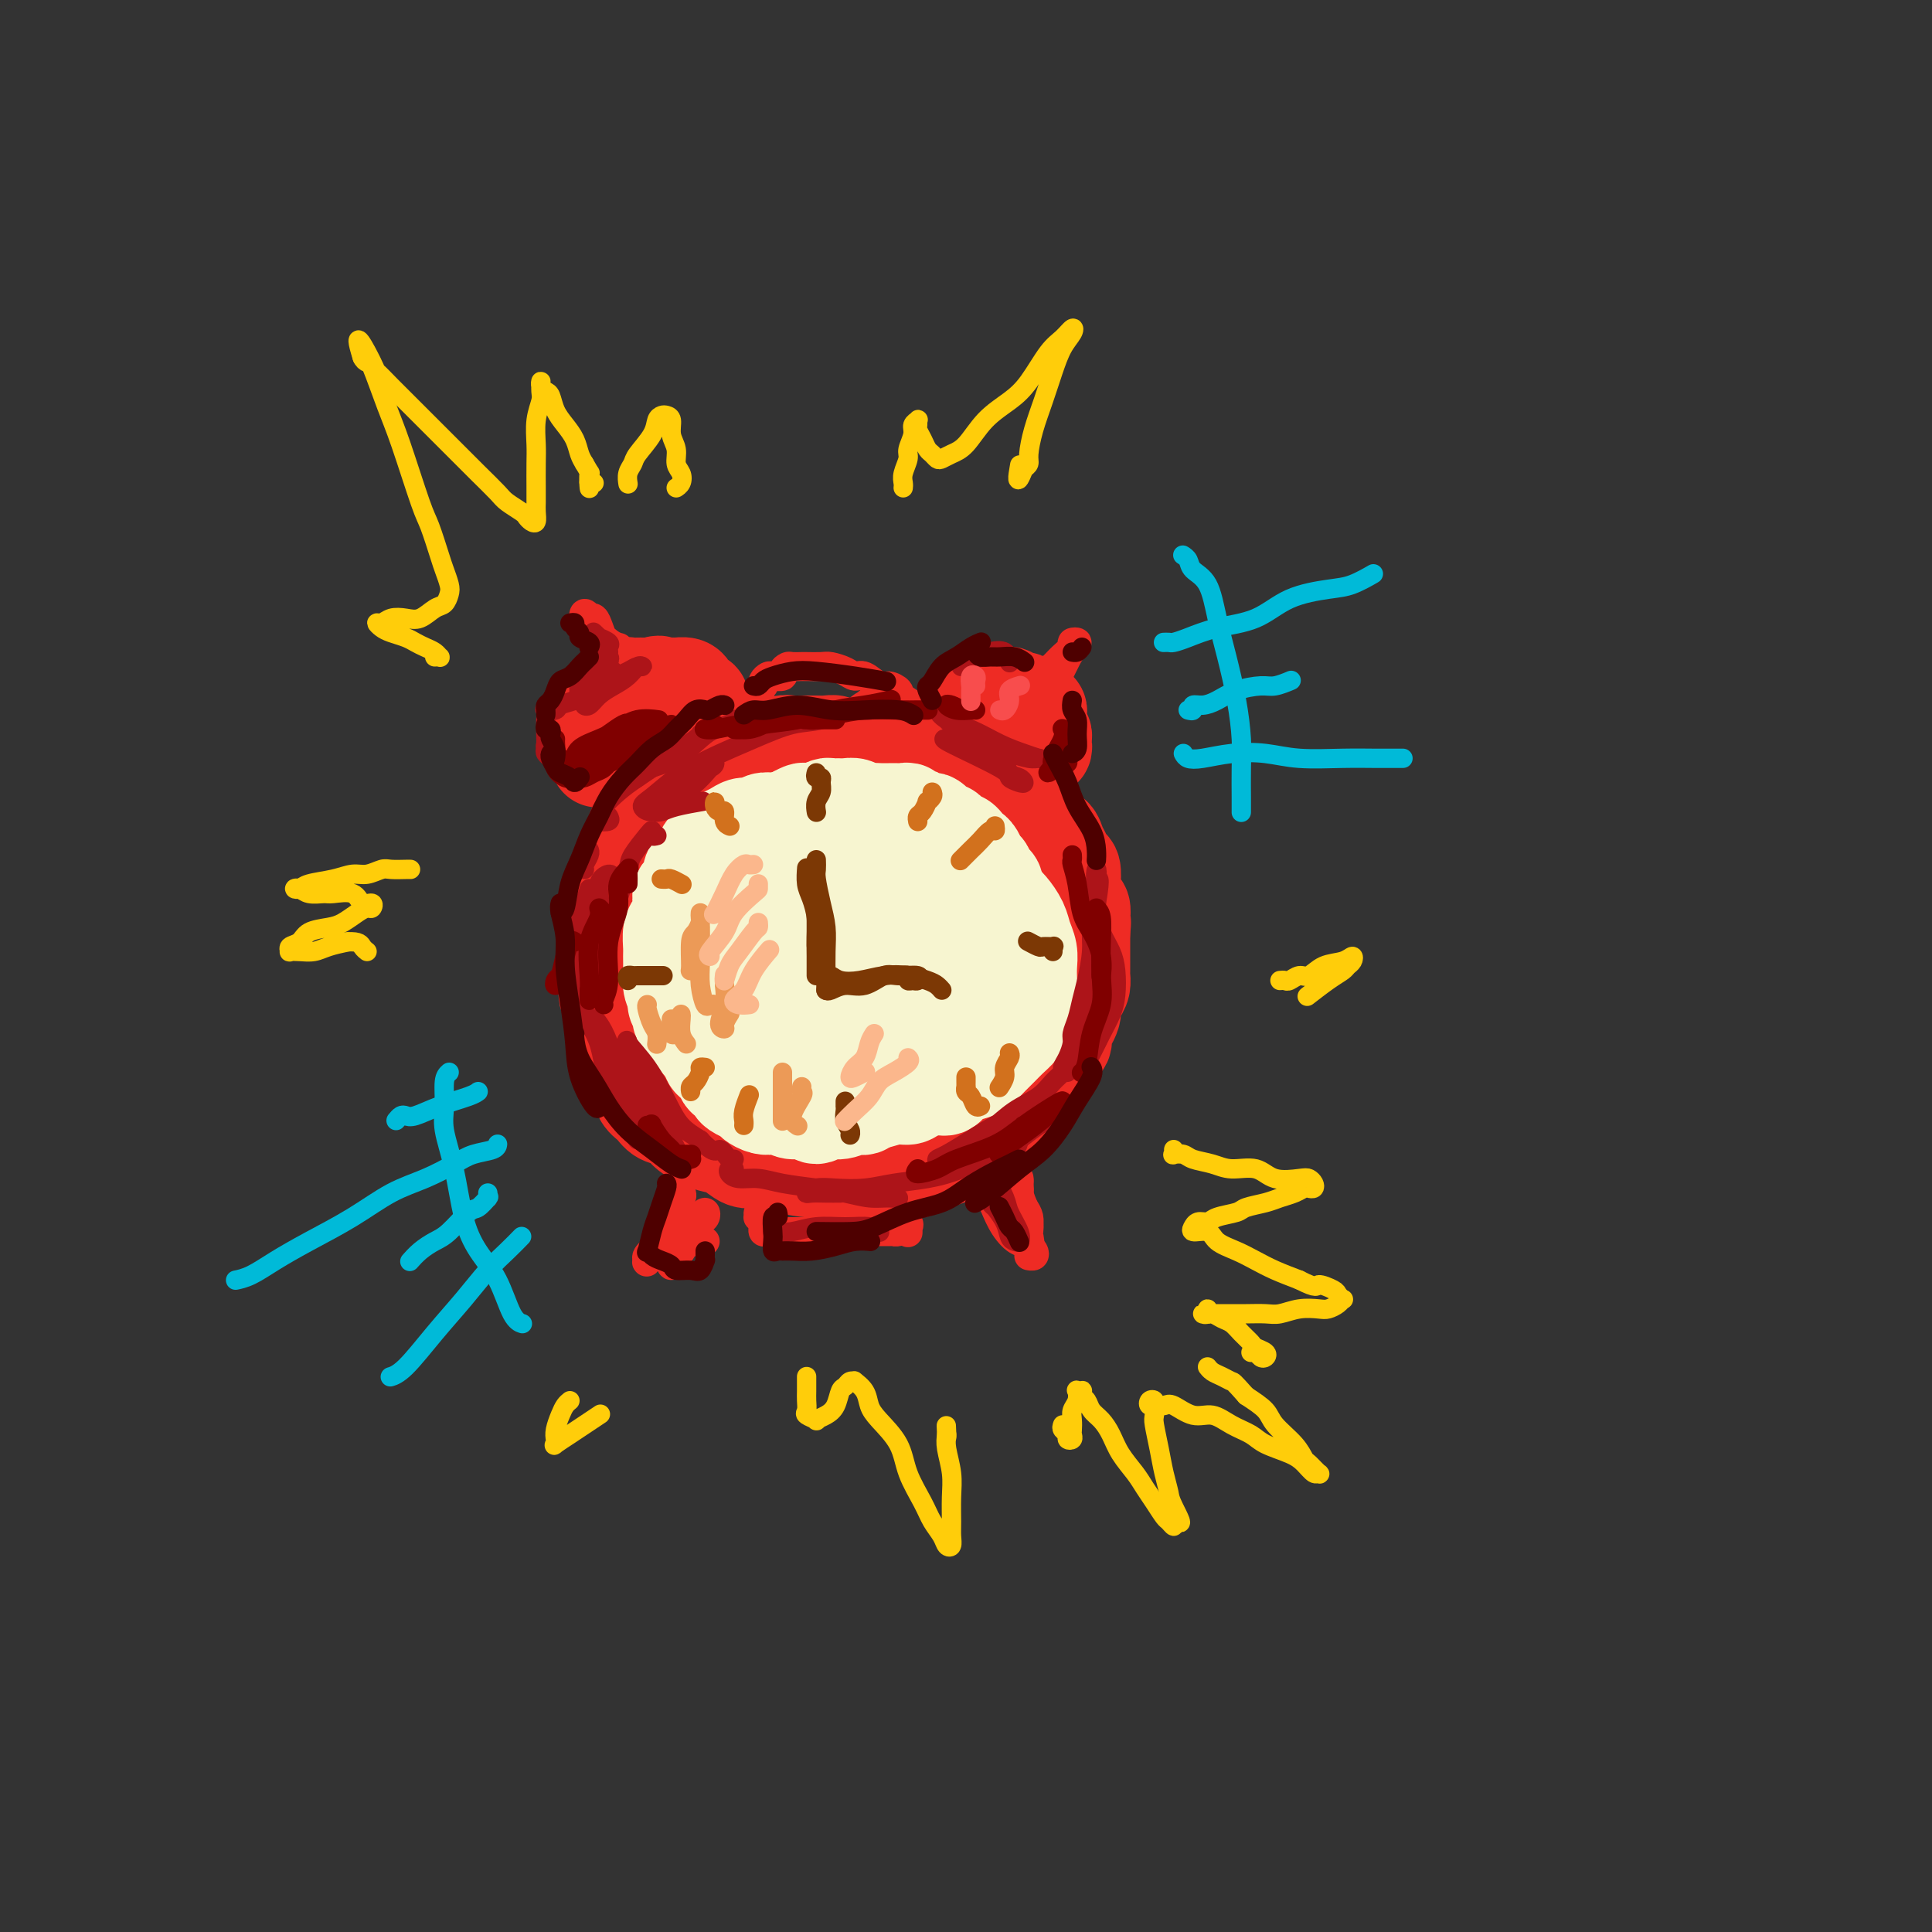 <svg viewBox='0 0 400 400' version='1.1' xmlns='http://www.w3.org/2000/svg' xmlns:xlink='http://www.w3.org/1999/xlink'><rect x="0" y="0" width="400" height="400" fill="#333333" stroke="none"/><g fill='none' stroke='rgb(238,43,36)' stroke-width='20' stroke-linecap='round' stroke-linejoin='round'><path d='M122,153c-0.006,-0.015 -0.012,-0.029 0,0c0.012,0.029 0.040,0.103 0,0c-0.040,-0.103 -0.150,-0.381 0,0c0.150,0.381 0.558,1.422 1,2c0.442,0.578 0.917,0.693 1,1c0.083,0.307 -0.225,0.808 0,1c0.225,0.192 0.985,0.076 1,0c0.015,-0.076 -0.714,-0.114 -1,0c-0.286,0.114 -0.130,0.378 0,0c0.130,-0.378 0.235,-1.397 0,-2c-0.235,-0.603 -0.810,-0.791 -1,-1c-0.190,-0.209 0.005,-0.441 0,-1c-0.005,-0.559 -0.208,-1.445 0,-2c0.208,-0.555 0.829,-0.780 1,-1c0.171,-0.220 -0.108,-0.437 0,-1c0.108,-0.563 0.604,-1.474 1,-2c0.396,-0.526 0.694,-0.667 1,-1c0.306,-0.333 0.621,-0.859 1,-1c0.379,-0.141 0.824,0.102 1,0c0.176,-0.102 0.084,-0.549 0,-1c-0.084,-0.451 -0.159,-0.905 0,-1c0.159,-0.095 0.553,0.171 1,0c0.447,-0.171 0.949,-0.778 1,-1c0.051,-0.222 -0.347,-0.060 0,0c0.347,0.060 1.440,0.016 2,0c0.560,-0.016 0.589,-0.005 1,0c0.411,0.005 1.206,0.002 2,0'/><path d='M135,142c1.887,-0.773 1.605,-0.204 2,0c0.395,0.204 1.468,0.043 2,0c0.532,-0.043 0.525,0.031 1,0c0.475,-0.031 1.434,-0.168 2,0c0.566,0.168 0.740,0.641 1,1c0.260,0.359 0.606,0.603 1,1c0.394,0.397 0.835,0.946 1,1c0.165,0.054 0.054,-0.388 0,0c-0.054,0.388 -0.052,1.606 0,2c0.052,0.394 0.155,-0.035 0,0c-0.155,0.035 -0.566,0.534 -1,1c-0.434,0.466 -0.889,0.898 -1,1c-0.111,0.102 0.122,-0.128 0,0c-0.122,0.128 -0.598,0.612 -1,1c-0.402,0.388 -0.731,0.680 -1,1c-0.269,0.320 -0.480,0.666 -1,1c-0.520,0.334 -1.349,0.655 -2,1c-0.651,0.345 -1.124,0.716 -2,1c-0.876,0.284 -2.154,0.483 -3,1c-0.846,0.517 -1.260,1.354 -2,2c-0.740,0.646 -1.807,1.101 -2,1c-0.193,-0.101 0.486,-0.758 1,-1c0.514,-0.242 0.861,-0.069 1,0c0.139,0.069 0.069,0.035 0,0'/><path d='M175,155c-0.358,0.113 -0.716,0.227 -1,0c-0.284,-0.227 -0.495,-0.793 -1,-1c-0.505,-0.207 -1.304,-0.055 -2,0c-0.696,0.055 -1.287,0.014 -2,0c-0.713,-0.014 -1.546,0.001 -2,0c-0.454,-0.001 -0.529,-0.016 -1,0c-0.471,0.016 -1.337,0.065 -2,0c-0.663,-0.065 -1.122,-0.242 -2,0c-0.878,0.242 -2.174,0.904 -3,1c-0.826,0.096 -1.180,-0.374 -2,0c-0.820,0.374 -2.106,1.591 -3,2c-0.894,0.409 -1.398,0.009 -2,0c-0.602,-0.009 -1.304,0.375 -2,1c-0.696,0.625 -1.387,1.493 -2,2c-0.613,0.507 -1.147,0.653 -2,1c-0.853,0.347 -2.026,0.895 -3,2c-0.974,1.105 -1.748,2.766 -2,3c-0.252,0.234 0.017,-0.961 -1,0c-1.017,0.961 -3.319,4.077 -5,6c-1.681,1.923 -2.742,2.654 -3,3c-0.258,0.346 0.285,0.308 0,1c-0.285,0.692 -1.400,2.114 -2,3c-0.600,0.886 -0.686,1.238 -1,2c-0.314,0.762 -0.855,1.935 -1,3c-0.145,1.065 0.105,2.021 0,3c-0.105,0.979 -0.564,1.981 -1,3c-0.436,1.019 -0.849,2.057 -1,3c-0.151,0.943 -0.041,1.792 0,3c0.041,1.208 0.012,2.774 0,4c-0.012,1.226 -0.006,2.113 0,3'/><path d='M126,203c-0.662,4.172 -0.318,2.601 0,3c0.318,0.399 0.609,2.767 1,4c0.391,1.233 0.882,1.330 1,2c0.118,0.670 -0.138,1.912 0,3c0.138,1.088 0.670,2.020 1,3c0.330,0.980 0.457,2.007 1,3c0.543,0.993 1.500,1.953 2,3c0.500,1.047 0.542,2.181 1,3c0.458,0.819 1.333,1.322 2,2c0.667,0.678 1.126,1.530 2,2c0.874,0.470 2.162,0.559 3,1c0.838,0.441 1.225,1.236 2,2c0.775,0.764 1.939,1.497 3,2c1.061,0.503 2.018,0.775 3,1c0.982,0.225 1.989,0.403 3,1c1.011,0.597 2.025,1.614 3,2c0.975,0.386 1.910,0.142 3,0c1.090,-0.142 2.336,-0.182 3,0c0.664,0.182 0.747,0.588 2,1c1.253,0.412 3.676,0.832 5,1c1.324,0.168 1.548,0.084 2,0c0.452,-0.084 1.130,-0.169 2,0c0.870,0.169 1.930,0.592 3,1c1.070,0.408 2.149,0.802 3,1c0.851,0.198 1.474,0.199 2,0c0.526,-0.199 0.955,-0.596 2,-1c1.045,-0.404 2.705,-0.813 4,-1c1.295,-0.187 2.223,-0.153 3,0c0.777,0.153 1.401,0.426 2,0c0.599,-0.426 1.171,-1.550 2,-2c0.829,-0.450 1.914,-0.225 3,0'/><path d='M195,240c3.429,-1.084 3.002,-1.795 3,-2c-0.002,-0.205 0.422,0.096 1,0c0.578,-0.096 1.309,-0.589 2,-1c0.691,-0.411 1.341,-0.739 2,-1c0.659,-0.261 1.328,-0.454 2,-1c0.672,-0.546 1.346,-1.446 2,-2c0.654,-0.554 1.289,-0.764 2,-1c0.711,-0.236 1.500,-0.500 2,-1c0.500,-0.500 0.711,-1.237 1,-2c0.289,-0.763 0.654,-1.552 1,-2c0.346,-0.448 0.671,-0.557 1,-1c0.329,-0.443 0.660,-1.222 1,-2c0.340,-0.778 0.687,-1.555 1,-2c0.313,-0.445 0.592,-0.557 1,-1c0.408,-0.443 0.946,-1.218 1,-2c0.054,-0.782 -0.375,-1.570 0,-2c0.375,-0.430 1.554,-0.500 2,-1c0.446,-0.500 0.158,-1.430 0,-2c-0.158,-0.570 -0.187,-0.782 0,-1c0.187,-0.218 0.589,-0.443 1,-1c0.411,-0.557 0.832,-1.447 1,-2c0.168,-0.553 0.084,-0.768 0,-1c-0.084,-0.232 -0.166,-0.481 0,-1c0.166,-0.519 0.580,-1.308 1,-2c0.420,-0.692 0.844,-1.288 1,-2c0.156,-0.712 0.042,-1.542 0,-2c-0.042,-0.458 -0.011,-0.545 0,-1c0.011,-0.455 0.003,-1.276 0,-2c-0.003,-0.724 -0.001,-1.349 0,-2c0.001,-0.651 0.000,-1.329 0,-2c-0.000,-0.671 -0.000,-1.336 0,-2'/><path d='M224,193c0.313,-3.052 0.094,-2.183 0,-2c-0.094,0.183 -0.064,-0.320 0,-1c0.064,-0.680 0.162,-1.538 0,-2c-0.162,-0.462 -0.582,-0.529 -1,-1c-0.418,-0.471 -0.833,-1.348 -1,-2c-0.167,-0.652 -0.087,-1.080 0,-2c0.087,-0.920 0.179,-2.330 0,-3c-0.179,-0.670 -0.629,-0.598 -1,-1c-0.371,-0.402 -0.663,-1.278 -1,-2c-0.337,-0.722 -0.719,-1.290 -1,-2c-0.281,-0.710 -0.460,-1.561 -1,-2c-0.540,-0.439 -1.439,-0.466 -2,-1c-0.561,-0.534 -0.783,-1.575 -1,-2c-0.217,-0.425 -0.428,-0.232 -1,-1c-0.572,-0.768 -1.504,-2.496 -2,-3c-0.496,-0.504 -0.557,0.216 -1,0c-0.443,-0.216 -1.269,-1.367 -2,-2c-0.731,-0.633 -1.366,-0.747 -2,-1c-0.634,-0.253 -1.268,-0.645 -2,-1c-0.732,-0.355 -1.562,-0.674 -2,-1c-0.438,-0.326 -0.484,-0.660 -1,-1c-0.516,-0.340 -1.503,-0.687 -2,-1c-0.497,-0.313 -0.503,-0.590 -1,-1c-0.497,-0.410 -1.484,-0.951 -2,-1c-0.516,-0.049 -0.561,0.394 -1,0c-0.439,-0.394 -1.273,-1.626 -2,-2c-0.727,-0.374 -1.347,0.110 -2,0c-0.653,-0.110 -1.340,-0.813 -2,-1c-0.660,-0.187 -1.293,0.142 -2,0c-0.707,-0.142 -1.488,-0.755 -2,-1c-0.512,-0.245 -0.756,-0.123 -1,0'/><path d='M185,153c-4.403,-1.967 -1.912,-0.383 -1,0c0.912,0.383 0.244,-0.433 0,-1c-0.244,-0.567 -0.066,-0.883 0,-1c0.066,-0.117 0.019,-0.033 0,0c-0.019,0.033 -0.009,0.017 0,0'/><path d='M201,147c-0.083,0.083 -0.167,0.165 0,0c0.167,-0.165 0.584,-0.579 1,-1c0.416,-0.421 0.832,-0.849 1,-1c0.168,-0.151 0.087,-0.026 0,0c-0.087,0.026 -0.179,-0.046 0,0c0.179,0.046 0.630,0.209 1,0c0.370,-0.209 0.658,-0.789 1,-1c0.342,-0.211 0.740,-0.053 1,0c0.260,0.053 0.384,-0.001 1,0c0.616,0.001 1.723,0.055 2,0c0.277,-0.055 -0.277,-0.221 0,0c0.277,0.221 1.384,0.829 2,1c0.616,0.171 0.739,-0.095 1,0c0.261,0.095 0.658,0.550 1,1c0.342,0.450 0.628,0.894 1,1c0.372,0.106 0.831,-0.126 1,0c0.169,0.126 0.049,0.611 0,1c-0.049,0.389 -0.027,0.682 0,1c0.027,0.318 0.060,0.662 0,1c-0.060,0.338 -0.211,0.668 0,1c0.211,0.332 0.784,0.664 1,1c0.216,0.336 0.073,0.677 0,1c-0.073,0.323 -0.078,0.630 0,1c0.078,0.370 0.238,0.803 0,1c-0.238,0.197 -0.873,0.158 -1,0c-0.127,-0.158 0.253,-0.435 0,0c-0.253,0.435 -1.140,1.580 -2,2c-0.860,0.420 -1.693,0.113 -2,0c-0.307,-0.113 -0.088,-0.032 0,0c0.088,0.032 0.044,0.016 0,0'/></g>
<g fill='none' stroke='rgb(238,43,36)' stroke-width='6' stroke-linecap='round' stroke-linejoin='round'><path d='M158,147c-0.030,0.122 -0.060,0.243 0,0c0.060,-0.243 0.211,-0.851 0,-1c-0.211,-0.149 -0.785,0.163 -1,0c-0.215,-0.163 -0.071,-0.799 0,-1c0.071,-0.201 0.071,0.034 0,0c-0.071,-0.034 -0.212,-0.339 0,-1c0.212,-0.661 0.776,-1.680 1,-2c0.224,-0.320 0.106,0.059 0,0c-0.106,-0.059 -0.201,-0.554 0,-1c0.201,-0.446 0.698,-0.841 1,-1c0.302,-0.159 0.408,-0.081 1,0c0.592,0.081 1.668,0.165 2,0c0.332,-0.165 -0.082,-0.580 0,-1c0.082,-0.420 0.659,-0.844 1,-1c0.341,-0.156 0.446,-0.042 1,0c0.554,0.042 1.555,0.014 2,0c0.445,-0.014 0.332,-0.013 1,0c0.668,0.013 2.117,0.040 3,0c0.883,-0.040 1.199,-0.147 2,0c0.801,0.147 2.087,0.546 3,1c0.913,0.454 1.454,0.962 2,1c0.546,0.038 1.099,-0.393 2,0c0.901,0.393 2.150,1.610 3,2c0.850,0.390 1.300,-0.047 2,0c0.700,0.047 1.649,0.579 2,1c0.351,0.421 0.104,0.732 0,1c-0.104,0.268 -0.066,0.492 0,1c0.066,0.508 0.161,1.299 0,2c-0.161,0.701 -0.579,1.312 -1,2c-0.421,0.688 -0.844,1.455 -1,2c-0.156,0.545 -0.045,0.870 0,1c0.045,0.130 0.022,0.065 0,0'/><path d='M139,247c0.006,0.473 0.012,0.946 0,1c-0.012,0.054 -0.042,-0.312 0,0c0.042,0.312 0.155,1.302 0,2c-0.155,0.698 -0.578,1.102 -1,2c-0.422,0.898 -0.842,2.288 -1,3c-0.158,0.712 -0.052,0.745 0,1c0.052,0.255 0.050,0.732 0,1c-0.050,0.268 -0.149,0.328 0,0c0.149,-0.328 0.547,-1.045 1,-2c0.453,-0.955 0.960,-2.148 1,-3c0.040,-0.852 -0.389,-1.364 0,-2c0.389,-0.636 1.594,-1.398 2,-2c0.406,-0.602 0.012,-1.045 0,-1c-0.012,0.045 0.357,0.579 0,1c-0.357,0.421 -1.440,0.729 -2,2c-0.560,1.271 -0.596,3.506 -1,5c-0.404,1.494 -1.174,2.248 -2,3c-0.826,0.752 -1.706,1.502 -2,2c-0.294,0.498 -0.000,0.745 0,1c0.000,0.255 -0.293,0.520 0,0c0.293,-0.520 1.172,-1.824 2,-3c0.828,-1.176 1.606,-2.223 2,-3c0.394,-0.777 0.404,-1.284 1,-2c0.596,-0.716 1.779,-1.640 2,-2c0.221,-0.360 -0.519,-0.156 -1,0c-0.481,0.156 -0.703,0.262 -1,1c-0.297,0.738 -0.668,2.107 -1,3c-0.332,0.893 -0.625,1.312 -1,2c-0.375,0.688 -0.832,1.647 -1,2c-0.168,0.353 -0.048,0.101 0,0c0.048,-0.101 0.024,-0.050 0,0'/><path d='M136,259c-0.657,1.348 0.202,0.718 1,0c0.798,-0.718 1.535,-1.525 2,-2c0.465,-0.475 0.658,-0.619 1,-1c0.342,-0.381 0.834,-1.000 1,-1c0.166,-0.000 0.006,0.618 0,1c-0.006,0.382 0.142,0.529 0,1c-0.142,0.471 -0.576,1.266 -1,2c-0.424,0.734 -0.840,1.408 -1,2c-0.160,0.592 -0.065,1.103 0,1c0.065,-0.103 0.101,-0.818 0,-1c-0.101,-0.182 -0.339,0.171 0,0c0.339,-0.171 1.254,-0.866 2,-2c0.746,-1.134 1.321,-2.708 2,-4c0.679,-1.292 1.461,-2.302 2,-3c0.539,-0.698 0.833,-1.083 1,-1c0.167,0.083 0.205,0.635 0,1c-0.205,0.365 -0.655,0.543 -1,1c-0.345,0.457 -0.586,1.194 -1,2c-0.414,0.806 -1.000,1.680 -1,2c0.000,0.320 0.588,0.086 1,0c0.412,-0.086 0.649,-0.023 1,0c0.351,0.023 0.814,0.007 1,0c0.186,-0.007 0.093,-0.003 0,0'/><path d='M204,247c0.350,0.293 0.700,0.586 1,1c0.300,0.414 0.551,0.949 1,2c0.449,1.051 1.098,2.618 2,4c0.902,1.382 2.057,2.579 3,3c0.943,0.421 1.673,0.066 2,0c0.327,-0.066 0.252,0.158 0,0c-0.252,-0.158 -0.681,-0.697 -1,-1c-0.319,-0.303 -0.527,-0.370 -1,-1c-0.473,-0.630 -1.211,-1.824 -2,-3c-0.789,-1.176 -1.629,-2.333 -2,-3c-0.371,-0.667 -0.272,-0.842 0,-1c0.272,-0.158 0.717,-0.298 1,0c0.283,0.298 0.405,1.033 1,2c0.595,0.967 1.663,2.165 2,3c0.337,0.835 -0.056,1.305 0,2c0.056,0.695 0.561,1.613 1,2c0.439,0.387 0.811,0.241 1,0c0.189,-0.241 0.194,-0.578 0,-1c-0.194,-0.422 -0.589,-0.930 -1,-2c-0.411,-1.070 -0.839,-2.701 -1,-4c-0.161,-1.299 -0.053,-2.265 0,-3c0.053,-0.735 0.053,-1.238 0,-1c-0.053,0.238 -0.158,1.216 0,2c0.158,0.784 0.578,1.375 1,2c0.422,0.625 0.846,1.285 1,2c0.154,0.715 0.038,1.486 0,2c-0.038,0.514 0.001,0.770 0,1c-0.001,0.230 -0.041,0.433 0,0c0.041,-0.433 0.165,-1.501 0,-2c-0.165,-0.499 -0.619,-0.428 -1,-1c-0.381,-0.572 -0.691,-1.786 -1,-3'/><path d='M211,249c-0.155,-1.620 -0.043,-1.671 0,-2c0.043,-0.329 0.015,-0.937 0,-1c-0.015,-0.063 -0.018,0.418 0,1c0.018,0.582 0.058,1.263 0,2c-0.058,0.737 -0.212,1.529 0,2c0.212,0.471 0.790,0.622 1,1c0.210,0.378 0.052,0.982 0,1c-0.052,0.018 0.001,-0.552 0,-1c-0.001,-0.448 -0.057,-0.775 0,-1c0.057,-0.225 0.225,-0.349 0,-1c-0.225,-0.651 -0.845,-1.829 -1,-3c-0.155,-1.171 0.155,-2.334 0,-3c-0.155,-0.666 -0.773,-0.833 -1,-1c-0.227,-0.167 -0.061,-0.333 0,0c0.061,0.333 0.016,1.167 0,2c-0.016,0.833 -0.005,1.667 0,2c0.005,0.333 0.002,0.167 0,0'/><path d='M205,241c0.026,0.464 0.051,0.927 0,1c-0.051,0.073 -0.179,-0.245 0,0c0.179,0.245 0.664,1.053 1,2c0.336,0.947 0.524,2.032 1,3c0.476,0.968 1.241,1.817 2,3c0.759,1.183 1.511,2.699 2,4c0.489,1.301 0.716,2.387 1,3c0.284,0.613 0.626,0.753 1,1c0.374,0.247 0.781,0.602 1,1c0.219,0.398 0.251,0.838 0,1c-0.251,0.162 -0.786,0.046 -1,0c-0.214,-0.046 -0.107,-0.023 0,0'/><path d='M158,251c-0.431,-0.119 -0.862,-0.238 -1,0c-0.138,0.238 0.016,0.833 0,1c-0.016,0.167 -0.201,-0.095 0,0c0.201,0.095 0.789,0.547 1,1c0.211,0.453 0.046,0.906 0,1c-0.046,0.094 0.025,-0.171 0,0c-0.025,0.171 -0.148,0.778 0,1c0.148,0.222 0.567,0.060 1,0c0.433,-0.060 0.881,-0.016 1,0c0.119,0.016 -0.092,0.004 0,0c0.092,-0.004 0.486,-0.001 1,0c0.514,0.001 1.148,0.000 2,0c0.852,-0.000 1.923,-0.000 3,0c1.077,0.000 2.160,0.000 3,0c0.840,-0.000 1.437,-0.000 2,0c0.563,0.000 1.091,-0.000 2,0c0.909,0.000 2.198,0.000 3,0c0.802,-0.000 1.118,-0.000 2,0c0.882,0.000 2.329,0.001 3,0c0.671,-0.001 0.566,-0.003 1,0c0.434,0.003 1.409,0.012 2,0c0.591,-0.012 0.799,-0.044 1,0c0.201,0.044 0.393,0.163 1,0c0.607,-0.163 1.627,-0.607 2,-1c0.373,-0.393 0.100,-0.734 0,-1c-0.100,-0.266 -0.027,-0.456 0,0c0.027,0.456 0.008,1.559 0,2c-0.008,0.441 -0.004,0.221 0,0'/><path d='M123,129c-0.429,-0.420 -0.858,-0.839 -1,-1c-0.142,-0.161 0.004,-0.063 0,0c-0.004,0.063 -0.157,0.090 0,0c0.157,-0.090 0.624,-0.296 1,0c0.376,0.296 0.661,1.093 1,2c0.339,0.907 0.733,1.925 1,3c0.267,1.075 0.408,2.208 1,3c0.592,0.792 1.633,1.244 2,2c0.367,0.756 0.058,1.815 0,2c-0.058,0.185 0.135,-0.505 0,-1c-0.135,-0.495 -0.599,-0.796 -1,-1c-0.401,-0.204 -0.738,-0.313 -1,-1c-0.262,-0.687 -0.449,-1.954 -1,-3c-0.551,-1.046 -1.465,-1.871 -2,-3c-0.535,-1.129 -0.692,-2.560 -1,-3c-0.308,-0.440 -0.767,0.113 -1,0c-0.233,-0.113 -0.241,-0.892 0,-1c0.241,-0.108 0.730,0.454 1,1c0.270,0.546 0.320,1.074 1,2c0.680,0.926 1.991,2.249 3,3c1.009,0.751 1.717,0.929 2,1c0.283,0.071 0.142,0.036 0,0'/><path d='M218,140c-0.550,-0.015 -1.101,-0.030 -1,0c0.101,0.030 0.853,0.107 1,0c0.147,-0.107 -0.309,-0.396 0,-1c0.309,-0.604 1.385,-1.521 2,-2c0.615,-0.479 0.769,-0.518 1,-1c0.231,-0.482 0.539,-1.405 1,-2c0.461,-0.595 1.074,-0.860 1,-1c-0.074,-0.140 -0.834,-0.153 -1,0c-0.166,0.153 0.261,0.473 0,1c-0.261,0.527 -1.210,1.263 -2,2c-0.790,0.737 -1.420,1.476 -2,2c-0.580,0.524 -1.109,0.832 -1,1c0.109,0.168 0.856,0.197 1,0c0.144,-0.197 -0.315,-0.618 0,-1c0.315,-0.382 1.405,-0.725 2,-1c0.595,-0.275 0.696,-0.482 1,-1c0.304,-0.518 0.810,-1.348 1,-2c0.190,-0.652 0.062,-1.125 0,-1c-0.062,0.125 -0.059,0.850 0,1c0.059,0.150 0.173,-0.275 0,0c-0.173,0.275 -0.634,1.249 -1,2c-0.366,0.751 -0.637,1.279 -1,2c-0.363,0.721 -0.818,1.635 -1,2c-0.182,0.365 -0.091,0.183 0,0'/></g>
<g fill='none' stroke='rgb(247,245,208)' stroke-width='20' stroke-linecap='round' stroke-linejoin='round'><path d='M170,172c-0.484,0.083 -0.969,0.166 -1,0c-0.031,-0.166 0.391,-0.580 0,-1c-0.391,-0.420 -1.597,-0.844 -2,-1c-0.403,-0.156 -0.005,-0.042 0,0c0.005,0.042 -0.383,0.011 -1,0c-0.617,-0.011 -1.464,-0.004 -2,0c-0.536,0.004 -0.762,0.005 -1,0c-0.238,-0.005 -0.486,-0.016 -1,0c-0.514,0.016 -1.292,0.060 -2,0c-0.708,-0.060 -1.345,-0.223 -2,0c-0.655,0.223 -1.326,0.832 -2,1c-0.674,0.168 -1.350,-0.105 -2,0c-0.650,0.105 -1.273,0.586 -2,1c-0.727,0.414 -1.557,0.759 -2,1c-0.443,0.241 -0.500,0.378 -1,1c-0.500,0.622 -1.444,1.727 -2,2c-0.556,0.273 -0.722,-0.288 -1,0c-0.278,0.288 -0.666,1.425 -1,2c-0.334,0.575 -0.615,0.587 -1,1c-0.385,0.413 -0.874,1.227 -1,2c-0.126,0.773 0.111,1.505 0,2c-0.111,0.495 -0.568,0.752 -1,1c-0.432,0.248 -0.837,0.488 -1,1c-0.163,0.512 -0.082,1.296 0,2c0.082,0.704 0.166,1.329 0,2c-0.166,0.671 -0.580,1.390 -1,2c-0.420,0.610 -0.845,1.112 -1,2c-0.155,0.888 -0.039,2.163 0,3c0.039,0.837 0.000,1.235 0,2c-0.000,0.765 0.038,1.898 0,3c-0.038,1.102 -0.154,2.172 0,3c0.154,0.828 0.577,1.414 1,2'/><path d='M140,206c0.087,1.889 -0.195,1.613 0,2c0.195,0.387 0.867,1.437 1,2c0.133,0.563 -0.274,0.640 0,1c0.274,0.360 1.227,1.003 2,2c0.773,0.997 1.366,2.347 2,3c0.634,0.653 1.310,0.607 2,1c0.690,0.393 1.395,1.224 2,2c0.605,0.776 1.108,1.498 2,2c0.892,0.502 2.171,0.783 3,1c0.829,0.217 1.208,0.370 2,1c0.792,0.630 1.997,1.737 3,2c1.003,0.263 1.805,-0.318 3,0c1.195,0.318 2.785,1.535 4,2c1.215,0.465 2.057,0.178 3,0c0.943,-0.178 1.988,-0.248 3,0c1.012,0.248 1.990,0.813 3,1c1.010,0.187 2.050,-0.005 3,0c0.950,0.005 1.809,0.207 3,0c1.191,-0.207 2.714,-0.824 4,-1c1.286,-0.176 2.335,0.090 3,0c0.665,-0.090 0.944,-0.535 2,-1c1.056,-0.465 2.888,-0.950 4,-1c1.112,-0.050 1.505,0.334 2,0c0.495,-0.334 1.091,-1.388 2,-2c0.909,-0.612 2.130,-0.783 3,-1c0.870,-0.217 1.389,-0.481 2,-1c0.611,-0.519 1.316,-1.294 2,-2c0.684,-0.706 1.348,-1.344 2,-2c0.652,-0.656 1.291,-1.330 2,-2c0.709,-0.670 1.488,-1.334 2,-2c0.512,-0.666 0.756,-1.333 1,-2'/><path d='M212,211c1.928,-2.298 1.250,-2.544 1,-3c-0.250,-0.456 -0.070,-1.122 0,-2c0.070,-0.878 0.031,-1.967 0,-3c-0.031,-1.033 -0.053,-2.010 0,-3c0.053,-0.990 0.181,-1.993 0,-3c-0.181,-1.007 -0.671,-2.018 -1,-3c-0.329,-0.982 -0.496,-1.936 -1,-3c-0.504,-1.064 -1.346,-2.238 -2,-3c-0.654,-0.762 -1.119,-1.110 -2,-2c-0.881,-0.890 -2.179,-2.321 -3,-3c-0.821,-0.679 -1.164,-0.605 -2,-1c-0.836,-0.395 -2.166,-1.258 -3,-2c-0.834,-0.742 -1.171,-1.364 -2,-2c-0.829,-0.636 -2.150,-1.288 -3,-2c-0.850,-0.712 -1.229,-1.486 -2,-2c-0.771,-0.514 -1.935,-0.768 -3,-1c-1.065,-0.232 -2.033,-0.440 -3,-1c-0.967,-0.560 -1.935,-1.471 -3,-2c-1.065,-0.529 -2.228,-0.678 -3,-1c-0.772,-0.322 -1.155,-0.819 -2,-1c-0.845,-0.181 -2.154,-0.046 -3,0c-0.846,0.046 -1.229,0.003 -2,0c-0.771,-0.003 -1.929,0.034 -3,0c-1.071,-0.034 -2.055,-0.138 -3,0c-0.945,0.138 -1.853,0.517 -3,1c-1.147,0.483 -2.534,1.069 -4,2c-1.466,0.931 -3.012,2.205 -4,3c-0.988,0.795 -1.420,1.110 -2,2c-0.580,0.890 -1.310,2.355 -2,4c-0.690,1.645 -1.340,3.470 -2,5c-0.660,1.530 -1.330,2.765 -2,4'/><path d='M148,189c-1.970,3.593 -0.894,3.577 0,5c0.894,1.423 1.607,4.286 2,6c0.393,1.714 0.465,2.278 1,3c0.535,0.722 1.534,1.600 3,3c1.466,1.400 3.399,3.321 5,4c1.601,0.679 2.869,0.115 5,0c2.131,-0.115 5.124,0.220 7,0c1.876,-0.220 2.633,-0.997 4,-2c1.367,-1.003 3.342,-2.234 5,-4c1.658,-1.766 2.997,-4.066 4,-6c1.003,-1.934 1.668,-3.502 2,-5c0.332,-1.498 0.331,-2.926 0,-4c-0.331,-1.074 -0.992,-1.793 -2,-2c-1.008,-0.207 -2.365,0.097 -4,1c-1.635,0.903 -3.550,2.404 -5,4c-1.450,1.596 -2.434,3.287 -3,5c-0.566,1.713 -0.714,3.448 -1,5c-0.286,1.552 -0.711,2.921 0,4c0.711,1.079 2.558,1.869 4,2c1.442,0.131 2.481,-0.397 4,-1c1.519,-0.603 3.519,-1.281 5,-2c1.481,-0.719 2.442,-1.481 3,-3c0.558,-1.519 0.712,-3.797 1,-5c0.288,-1.203 0.709,-1.333 0,-2c-0.709,-0.667 -2.548,-1.872 -4,-2c-1.452,-0.128 -2.517,0.821 -4,2c-1.483,1.179 -3.384,2.590 -5,4c-1.616,1.410 -2.949,2.821 -4,4c-1.051,1.179 -1.821,2.125 -2,3c-0.179,0.875 0.235,1.679 1,2c0.765,0.321 1.883,0.161 3,0'/><path d='M173,208c1.779,-0.111 4.225,-1.387 6,-2c1.775,-0.613 2.877,-0.563 4,-1c1.123,-0.437 2.265,-1.362 3,-2c0.735,-0.638 1.062,-0.990 1,-1c-0.062,-0.010 -0.511,0.322 -1,1c-0.489,0.678 -1.016,1.701 -2,3c-0.984,1.299 -2.426,2.875 -3,4c-0.574,1.125 -0.280,1.800 0,2c0.280,0.200 0.547,-0.075 1,0c0.453,0.075 1.093,0.501 2,0c0.907,-0.501 2.081,-1.930 3,-3c0.919,-1.070 1.583,-1.780 2,-3c0.417,-1.220 0.588,-2.950 1,-4c0.412,-1.050 1.066,-1.419 1,-2c-0.066,-0.581 -0.853,-1.372 -1,-2c-0.147,-0.628 0.345,-1.092 0,-1c-0.345,0.092 -1.527,0.741 -2,1c-0.473,0.259 -0.236,0.130 0,0'/><path d='M150,185c-0.301,-0.022 -0.603,-0.044 -1,0c-0.397,0.044 -0.891,0.152 -1,0c-0.109,-0.152 0.166,-0.566 0,-1c-0.166,-0.434 -0.772,-0.890 -1,-1c-0.228,-0.110 -0.077,0.126 0,0c0.077,-0.126 0.081,-0.612 0,-1c-0.081,-0.388 -0.248,-0.676 0,-1c0.248,-0.324 0.910,-0.682 1,-1c0.090,-0.318 -0.393,-0.596 0,-1c0.393,-0.404 1.663,-0.934 2,-1c0.337,-0.066 -0.257,0.333 0,0c0.257,-0.333 1.367,-1.399 2,-2c0.633,-0.601 0.788,-0.738 1,-1c0.212,-0.262 0.479,-0.647 1,-1c0.521,-0.353 1.294,-0.672 2,-1c0.706,-0.328 1.345,-0.666 2,-1c0.655,-0.334 1.327,-0.664 2,-1c0.673,-0.336 1.349,-0.677 2,-1c0.651,-0.323 1.277,-0.626 2,-1c0.723,-0.374 1.542,-0.818 2,-1c0.458,-0.182 0.557,-0.101 1,0c0.443,0.101 1.232,0.223 2,0c0.768,-0.223 1.514,-0.792 2,-1c0.486,-0.208 0.711,-0.057 1,0c0.289,0.057 0.641,0.019 1,0c0.359,-0.019 0.725,-0.019 1,0c0.275,0.019 0.458,0.058 1,0c0.542,-0.058 1.444,-0.211 2,0c0.556,0.211 0.765,0.788 1,1c0.235,0.212 0.496,0.061 1,0c0.504,-0.061 1.252,-0.030 2,0'/><path d='M181,168c2.455,-0.000 1.093,-0.001 1,0c-0.093,0.001 1.083,0.004 2,0c0.917,-0.004 1.574,-0.016 2,0c0.426,0.016 0.620,0.061 1,0c0.380,-0.061 0.946,-0.226 1,0c0.054,0.226 -0.403,0.845 0,1c0.403,0.155 1.666,-0.152 2,0c0.334,0.152 -0.261,0.763 0,1c0.261,0.237 1.379,0.101 2,0c0.621,-0.101 0.744,-0.168 1,0c0.256,0.168 0.646,0.571 1,1c0.354,0.429 0.672,0.885 1,1c0.328,0.115 0.665,-0.110 1,0c0.335,0.110 0.667,0.555 1,1c0.333,0.445 0.667,0.892 1,1c0.333,0.108 0.667,-0.122 1,0c0.333,0.122 0.667,0.595 1,1c0.333,0.405 0.666,0.742 1,1c0.334,0.258 0.668,0.435 1,1c0.332,0.565 0.662,1.516 1,2c0.338,0.484 0.683,0.499 1,1c0.317,0.501 0.607,1.488 1,2c0.393,0.512 0.891,0.549 1,1c0.109,0.451 -0.170,1.314 0,2c0.170,0.686 0.789,1.194 1,2c0.211,0.806 0.015,1.910 0,3c-0.015,1.090 0.151,2.165 0,3c-0.151,0.835 -0.618,1.430 -1,2c-0.382,0.570 -0.680,1.115 -1,2c-0.320,0.885 -0.663,2.110 -1,3c-0.337,0.890 -0.669,1.445 -1,2'/><path d='M203,202c-0.990,1.571 -1.464,0.998 -2,1c-0.536,0.002 -1.133,0.578 -2,1c-0.867,0.422 -2.002,0.688 -3,1c-0.998,0.312 -1.858,0.669 -3,1c-1.142,0.331 -2.564,0.637 -4,1c-1.436,0.363 -2.884,0.785 -4,1c-1.116,0.215 -1.900,0.223 -3,0c-1.100,-0.223 -2.517,-0.678 -3,-1c-0.483,-0.322 -0.031,-0.512 0,-1c0.031,-0.488 -0.357,-1.273 0,-2c0.357,-0.727 1.459,-1.396 2,-2c0.541,-0.604 0.521,-1.143 1,-2c0.479,-0.857 1.459,-2.033 2,-3c0.541,-0.967 0.644,-1.724 1,-2c0.356,-0.276 0.964,-0.072 1,0c0.036,0.072 -0.499,0.013 -1,0c-0.501,-0.013 -0.967,0.020 -1,0c-0.033,-0.020 0.367,-0.091 0,0c-0.367,0.091 -1.502,0.346 -2,0c-0.498,-0.346 -0.360,-1.292 -1,-2c-0.640,-0.708 -2.058,-1.176 -3,-2c-0.942,-0.824 -1.407,-2.002 -2,-3c-0.593,-0.998 -1.314,-1.815 -2,-3c-0.686,-1.185 -1.338,-2.738 -2,-4c-0.662,-1.262 -1.333,-2.234 -2,-3c-0.667,-0.766 -1.330,-1.327 -2,-2c-0.670,-0.673 -1.348,-1.459 -2,-2c-0.652,-0.541 -1.278,-0.836 -2,-1c-0.722,-0.164 -1.541,-0.198 -2,0c-0.459,0.198 -0.560,0.628 -1,1c-0.440,0.372 -1.220,0.686 -2,1'/><path d='M159,175c-1.202,0.289 -0.707,0.511 -1,1c-0.293,0.489 -1.374,1.245 -2,2c-0.626,0.755 -0.798,1.509 -1,2c-0.202,0.491 -0.435,0.719 -1,1c-0.565,0.281 -1.461,0.614 -2,1c-0.539,0.386 -0.720,0.825 -1,1c-0.280,0.175 -0.657,0.087 -1,0c-0.343,-0.087 -0.651,-0.174 -1,0c-0.349,0.174 -0.737,0.608 -1,1c-0.263,0.392 -0.400,0.742 -1,1c-0.600,0.258 -1.664,0.426 -2,1c-0.336,0.574 0.054,1.555 0,2c-0.054,0.445 -0.554,0.353 -1,1c-0.446,0.647 -0.837,2.032 -1,3c-0.163,0.968 -0.096,1.519 0,2c0.096,0.481 0.221,0.891 0,2c-0.221,1.109 -0.787,2.917 -1,4c-0.213,1.083 -0.072,1.442 0,2c0.072,0.558 0.075,1.315 0,2c-0.075,0.685 -0.226,1.299 0,2c0.226,0.701 0.831,1.488 1,2c0.169,0.512 -0.099,0.748 0,1c0.099,0.252 0.565,0.519 1,1c0.435,0.481 0.838,1.174 1,2c0.162,0.826 0.081,1.783 0,2c-0.081,0.217 -0.163,-0.307 0,0c0.163,0.307 0.571,1.444 1,2c0.429,0.556 0.878,0.530 1,1c0.122,0.470 -0.082,1.434 0,2c0.082,0.566 0.452,0.733 1,1c0.548,0.267 1.274,0.633 2,1'/><path d='M150,221c1.114,3.035 -0.101,2.123 0,2c0.101,-0.123 1.518,0.544 2,1c0.482,0.456 0.030,0.700 0,1c-0.030,0.300 0.362,0.655 1,1c0.638,0.345 1.522,0.680 2,1c0.478,0.320 0.550,0.626 1,1c0.450,0.374 1.279,0.817 2,1c0.721,0.183 1.334,0.106 2,0c0.666,-0.106 1.385,-0.243 2,0c0.615,0.243 1.126,0.865 2,1c0.874,0.135 2.110,-0.217 3,0c0.890,0.217 1.432,1.002 2,1c0.568,-0.002 1.162,-0.793 2,-1c0.838,-0.207 1.921,0.170 3,0c1.079,-0.170 2.155,-0.886 3,-1c0.845,-0.114 1.458,0.373 2,0c0.542,-0.373 1.011,-1.605 2,-2c0.989,-0.395 2.497,0.049 3,0c0.503,-0.049 -0.001,-0.590 0,-1c0.001,-0.410 0.506,-0.690 1,-1c0.494,-0.310 0.977,-0.649 1,-1c0.023,-0.351 -0.415,-0.715 0,-1c0.415,-0.285 1.682,-0.490 2,-1c0.318,-0.510 -0.313,-1.326 0,-2c0.313,-0.674 1.571,-1.205 2,-2c0.429,-0.795 0.031,-1.852 0,-3c-0.031,-1.148 0.307,-2.385 0,-4c-0.307,-1.615 -1.257,-3.608 -2,-5c-0.743,-1.392 -1.277,-2.182 -2,-4c-0.723,-1.818 -1.635,-4.662 -3,-7c-1.365,-2.338 -3.182,-4.169 -5,-6'/><path d='M178,189c-2.695,-4.342 -3.431,-4.198 -5,-4c-1.569,0.198 -3.970,0.450 -6,1c-2.030,0.550 -3.688,1.396 -5,3c-1.312,1.604 -2.277,3.964 -3,6c-0.723,2.036 -1.204,3.747 -1,6c0.204,2.253 1.094,5.049 2,7c0.906,1.951 1.827,3.056 3,4c1.173,0.944 2.598,1.727 4,2c1.402,0.273 2.782,0.036 4,-1c1.218,-1.036 2.274,-2.870 3,-4c0.726,-1.130 1.121,-1.554 1,-3c-0.121,-1.446 -0.760,-3.913 -1,-6c-0.240,-2.087 -0.082,-3.795 -1,-5c-0.918,-1.205 -2.912,-1.906 -4,-2c-1.088,-0.094 -1.271,0.418 -2,2c-0.729,1.582 -2.004,4.234 -3,6c-0.996,1.766 -1.713,2.648 -2,3c-0.287,0.352 -0.143,0.176 0,0'/></g>
<g fill='none' stroke='rgb(173,20,25)' stroke-width='4' stroke-linecap='round' stroke-linejoin='round'><path d='M136,173c-0.430,0.115 -0.860,0.230 -1,0c-0.140,-0.230 0.009,-0.805 0,-1c-0.009,-0.195 -0.176,-0.011 -1,1c-0.824,1.011 -2.305,2.847 -3,4c-0.695,1.153 -0.604,1.623 -1,3c-0.396,1.377 -1.279,3.661 -2,6c-0.721,2.339 -1.279,4.732 -2,7c-0.721,2.268 -1.606,4.412 -2,6c-0.394,1.588 -0.298,2.620 0,3c0.298,0.380 0.800,0.109 1,0c0.200,-0.109 0.100,-0.054 0,0'/><path d='M127,182c-0.184,-0.546 -0.369,-1.092 -1,-1c-0.631,0.092 -1.710,0.821 -2,2c-0.290,1.179 0.207,2.808 0,5c-0.207,2.192 -1.120,4.948 -2,7c-0.880,2.052 -1.728,3.401 -2,5c-0.272,1.599 0.030,3.449 0,4c-0.030,0.551 -0.393,-0.198 0,-1c0.393,-0.802 1.541,-1.658 2,-2c0.459,-0.342 0.230,-0.171 0,0'/><path d='M122,184c-0.219,0.717 -0.438,1.434 -1,3c-0.562,1.566 -1.468,3.982 -2,6c-0.532,2.018 -0.690,3.638 -1,5c-0.310,1.362 -0.773,2.466 -1,3c-0.227,0.534 -0.218,0.497 0,0c0.218,-0.497 0.646,-1.453 1,-3c0.354,-1.547 0.634,-3.686 1,-5c0.366,-1.314 0.819,-1.804 1,-2c0.181,-0.196 0.091,-0.098 0,0'/><path d='M121,180c-0.113,-0.226 -0.226,-0.452 0,-1c0.226,-0.548 0.792,-1.417 1,-2c0.208,-0.583 0.060,-0.881 0,-1c-0.060,-0.119 -0.030,-0.060 0,0'/><path d='M126,169c0.223,0.403 0.447,0.806 0,1c-0.447,0.194 -1.564,0.177 -2,0c-0.436,-0.177 -0.191,-0.516 0,-1c0.191,-0.484 0.329,-1.112 1,-2c0.671,-0.888 1.875,-2.034 3,-3c1.125,-0.966 2.172,-1.751 4,-3c1.828,-1.249 4.437,-2.962 6,-4c1.563,-1.038 2.079,-1.402 3,-2c0.921,-0.598 2.248,-1.430 3,-2c0.752,-0.570 0.929,-0.877 1,-1c0.071,-0.123 0.035,-0.061 0,0'/><path d='M133,160c-0.190,0.293 -0.380,0.586 -1,1c-0.620,0.414 -1.670,0.949 -2,1c-0.330,0.051 0.060,-0.381 1,-1c0.940,-0.619 2.431,-1.423 4,-2c1.569,-0.577 3.216,-0.925 5,-2c1.784,-1.075 3.705,-2.876 5,-4c1.295,-1.124 1.964,-1.572 3,-2c1.036,-0.428 2.439,-0.837 3,-1c0.561,-0.163 0.281,-0.082 0,0'/><path d='M113,155c-0.105,0.324 -0.210,0.649 0,1c0.210,0.351 0.736,0.729 1,1c0.264,0.271 0.267,0.433 0,0c-0.267,-0.433 -0.804,-1.463 -1,-2c-0.196,-0.537 -0.052,-0.582 0,-1c0.052,-0.418 0.012,-1.208 0,-2c-0.012,-0.792 0.004,-1.584 0,-2c-0.004,-0.416 -0.028,-0.454 0,-1c0.028,-0.546 0.106,-1.598 0,-2c-0.106,-0.402 -0.397,-0.152 0,0c0.397,0.152 1.484,0.207 2,0c0.516,-0.207 0.463,-0.675 1,-1c0.537,-0.325 1.663,-0.508 3,-1c1.337,-0.492 2.884,-1.294 4,-2c1.116,-0.706 1.799,-1.315 3,-2c1.201,-0.685 2.919,-1.446 4,-2c1.081,-0.554 1.524,-0.903 2,-1c0.476,-0.097 0.983,0.056 1,0c0.017,-0.056 -0.457,-0.323 -1,0c-0.543,0.323 -1.155,1.236 -2,2c-0.845,0.764 -1.923,1.381 -3,2c-1.077,0.619 -2.153,1.242 -3,2c-0.847,0.758 -1.464,1.650 -2,2c-0.536,0.350 -0.990,0.157 -1,0c-0.010,-0.157 0.426,-0.277 1,-1c0.574,-0.723 1.288,-2.050 2,-3c0.712,-0.950 1.422,-1.525 2,-2c0.578,-0.475 1.022,-0.850 1,-1c-0.022,-0.150 -0.511,-0.075 -1,0'/><path d='M126,139c0.717,-0.828 0.508,0.602 0,1c-0.508,0.398 -1.315,-0.236 -2,0c-0.685,0.236 -1.249,1.342 -2,2c-0.751,0.658 -1.691,0.868 -2,1c-0.309,0.132 0.011,0.185 0,0c-0.011,-0.185 -0.354,-0.609 0,-1c0.354,-0.391 1.405,-0.748 2,-1c0.595,-0.252 0.735,-0.397 1,-1c0.265,-0.603 0.655,-1.664 1,-2c0.345,-0.336 0.646,0.053 1,0c0.354,-0.053 0.760,-0.549 1,-1c0.240,-0.451 0.313,-0.856 0,-1c-0.313,-0.144 -1.013,-0.028 -1,0c0.013,0.028 0.738,-0.034 1,0c0.262,0.034 0.063,0.163 0,0c-0.063,-0.163 0.012,-0.617 0,-1c-0.012,-0.383 -0.112,-0.695 0,-1c0.112,-0.305 0.436,-0.604 0,-1c-0.436,-0.396 -1.632,-0.890 -2,-1c-0.368,-0.110 0.093,0.163 0,0c-0.093,-0.163 -0.741,-0.761 -1,-1c-0.259,-0.239 -0.130,-0.120 0,0'/><path d='M197,153c-0.245,0.024 -0.490,0.049 -1,0c-0.510,-0.049 -1.285,-0.170 1,1c2.285,1.170 7.629,3.631 10,5c2.371,1.369 1.767,1.648 2,2c0.233,0.352 1.303,0.779 2,1c0.697,0.221 1.023,0.236 1,0c-0.023,-0.236 -0.393,-0.723 -1,-1c-0.607,-0.277 -1.451,-0.344 -2,-1c-0.549,-0.656 -0.802,-1.902 -2,-3c-1.198,-1.098 -3.341,-2.047 -5,-3c-1.659,-0.953 -2.833,-1.909 -4,-3c-1.167,-1.091 -2.327,-2.315 -3,-3c-0.673,-0.685 -0.859,-0.829 -1,-1c-0.141,-0.171 -0.236,-0.369 0,0c0.236,0.369 0.802,1.304 2,2c1.198,0.696 3.026,1.153 5,2c1.974,0.847 4.094,2.084 6,3c1.906,0.916 3.599,1.510 5,2c1.401,0.490 2.512,0.877 3,1c0.488,0.123 0.354,-0.017 0,0c-0.354,0.017 -0.929,0.190 -2,0c-1.071,-0.190 -2.638,-0.742 -4,-1c-1.362,-0.258 -2.521,-0.223 -4,-1c-1.479,-0.777 -3.280,-2.365 -4,-3c-0.720,-0.635 -0.360,-0.318 0,0'/><path d='M199,138c0.121,-0.335 0.243,-0.671 1,-1c0.757,-0.329 2.150,-0.652 3,-1c0.850,-0.348 1.156,-0.722 2,-1c0.844,-0.278 2.227,-0.459 3,0c0.773,0.459 0.935,1.560 1,2c0.065,0.440 0.032,0.220 0,0'/><path d='M152,150c-0.061,-0.445 -0.122,-0.890 0,-1c0.122,-0.110 0.426,0.114 1,0c0.574,-0.114 1.417,-0.566 3,-1c1.583,-0.434 3.906,-0.848 6,-1c2.094,-0.152 3.958,-0.040 6,0c2.042,0.040 4.263,0.009 6,0c1.737,-0.009 2.991,0.005 4,0c1.009,-0.005 1.774,-0.028 2,0c0.226,0.028 -0.088,0.107 -1,0c-0.912,-0.107 -2.423,-0.399 -4,0c-1.577,0.399 -3.222,1.488 -5,2c-1.778,0.512 -3.690,0.448 -6,1c-2.310,0.552 -5.016,1.719 -8,3c-2.984,1.281 -6.244,2.674 -9,4c-2.756,1.326 -5.008,2.584 -7,4c-1.992,1.416 -3.724,2.988 -5,4c-1.276,1.012 -2.097,1.462 -2,2c0.097,0.538 1.112,1.163 2,1c0.888,-0.163 1.649,-1.112 3,-2c1.351,-0.888 3.292,-1.713 5,-3c1.708,-1.287 3.181,-3.036 4,-4c0.819,-0.964 0.982,-1.145 1,-1c0.018,0.145 -0.108,0.614 -1,1c-0.892,0.386 -2.548,0.689 -4,2c-1.452,1.311 -2.700,3.630 -4,5c-1.300,1.370 -2.652,1.793 -3,2c-0.348,0.207 0.309,0.200 1,0c0.691,-0.200 1.417,-0.592 3,-1c1.583,-0.408 4.024,-0.831 5,-1c0.976,-0.169 0.488,-0.085 0,0'/><path d='M121,203c-0.414,0.429 -0.828,0.858 -1,1c-0.172,0.142 -0.103,-0.002 0,1c0.103,1.002 0.241,3.149 1,5c0.759,1.851 2.140,3.405 3,6c0.860,2.595 1.198,6.231 2,9c0.802,2.769 2.069,4.672 3,6c0.931,1.328 1.527,2.083 2,3c0.473,0.917 0.825,1.998 1,2c0.175,0.002 0.174,-1.073 0,-2c-0.174,-0.927 -0.520,-1.706 -1,-3c-0.480,-1.294 -1.093,-3.102 -2,-5c-0.907,-1.898 -2.108,-3.887 -3,-6c-0.892,-2.113 -1.474,-4.349 -2,-6c-0.526,-1.651 -0.995,-2.715 -1,-3c-0.005,-0.285 0.453,0.210 1,1c0.547,0.790 1.182,1.875 2,4c0.818,2.125 1.817,5.288 3,8c1.183,2.712 2.549,4.971 4,7c1.451,2.029 2.986,3.828 4,5c1.014,1.172 1.508,1.717 2,2c0.492,0.283 0.982,0.306 1,0c0.018,-0.306 -0.435,-0.940 -1,-2c-0.565,-1.060 -1.240,-2.547 -2,-4c-0.760,-1.453 -1.603,-2.874 -3,-5c-1.397,-2.126 -3.346,-4.958 -4,-7c-0.654,-2.042 -0.013,-3.295 0,-4c0.013,-0.705 -0.601,-0.863 0,0c0.601,0.863 2.419,2.747 4,5c1.581,2.253 2.926,4.876 4,7c1.074,2.124 1.878,3.750 3,5c1.122,1.250 2.561,2.125 4,3'/><path d='M145,236c3.121,3.426 3.424,1.990 4,2c0.576,0.010 1.424,1.464 2,2c0.576,0.536 0.879,0.153 1,0c0.121,-0.153 0.061,-0.077 0,0'/><path d='M152,242c-0.387,-0.081 -0.774,-0.162 -1,0c-0.226,0.162 -0.292,0.568 0,1c0.292,0.432 0.940,0.889 2,1c1.060,0.111 2.530,-0.124 4,0c1.470,0.124 2.938,0.607 5,1c2.062,0.393 4.716,0.695 7,1c2.284,0.305 4.198,0.614 6,1c1.802,0.386 3.492,0.850 5,1c1.508,0.150 2.835,-0.012 4,0c1.165,0.012 2.168,0.199 2,0c-0.168,-0.199 -1.507,-0.784 -2,-1c-0.493,-0.216 -0.141,-0.062 0,0c0.141,0.062 0.070,0.031 0,0'/><path d='M174,247c-0.969,0.008 -1.938,0.016 -3,0c-1.062,-0.016 -2.218,-0.056 -3,0c-0.782,0.056 -1.191,0.208 -1,0c0.191,-0.208 0.983,-0.776 2,-1c1.017,-0.224 2.261,-0.103 4,0c1.739,0.103 3.973,0.189 6,0c2.027,-0.189 3.846,-0.651 6,-1c2.154,-0.349 4.644,-0.584 7,-1c2.356,-0.416 4.579,-1.012 7,-2c2.421,-0.988 5.041,-2.368 7,-3c1.959,-0.632 3.258,-0.516 4,-1c0.742,-0.484 0.926,-1.567 1,-2c0.074,-0.433 0.037,-0.217 0,0'/><path d='M207,238c0.298,-0.221 0.596,-0.443 0,0c-0.596,0.443 -2.085,1.550 -3,2c-0.915,0.450 -1.254,0.243 -1,0c0.254,-0.243 1.101,-0.520 2,-1c0.899,-0.480 1.849,-1.162 3,-2c1.151,-0.838 2.505,-1.833 4,-3c1.495,-1.167 3.133,-2.507 4,-3c0.867,-0.493 0.962,-0.141 1,0c0.038,0.141 0.019,0.070 0,0'/><path d='M218,230c0.246,0.265 0.492,0.530 0,1c-0.492,0.470 -1.723,1.144 -3,2c-1.277,0.856 -2.600,1.895 -4,3c-1.400,1.105 -2.875,2.276 -4,3c-1.125,0.724 -1.899,1.000 -2,1c-0.101,0.000 0.469,-0.274 1,-1c0.531,-0.726 1.021,-1.902 2,-3c0.979,-1.098 2.448,-2.118 3,-3c0.552,-0.882 0.187,-1.627 0,-2c-0.187,-0.373 -0.198,-0.373 -1,0c-0.802,0.373 -2.396,1.120 -4,2c-1.604,0.880 -3.218,1.892 -5,3c-1.782,1.108 -3.730,2.314 -5,3c-1.270,0.686 -1.860,0.854 -2,1c-0.140,0.146 0.171,0.269 1,0c0.829,-0.269 2.175,-0.929 4,-2c1.825,-1.071 4.129,-2.553 6,-4c1.871,-1.447 3.310,-2.859 5,-4c1.690,-1.141 3.633,-2.009 5,-3c1.367,-0.991 2.160,-2.104 3,-3c0.840,-0.896 1.727,-1.576 2,-2c0.273,-0.424 -0.067,-0.591 0,-1c0.067,-0.409 0.543,-1.061 1,-2c0.457,-0.939 0.896,-2.167 1,-3c0.104,-0.833 -0.126,-1.271 0,-2c0.126,-0.729 0.607,-1.747 1,-3c0.393,-1.253 0.696,-2.739 1,-4c0.304,-1.261 0.607,-2.297 1,-4c0.393,-1.703 0.875,-4.074 1,-6c0.125,-1.926 -0.107,-3.407 0,-5c0.107,-1.593 0.554,-3.296 1,-5'/><path d='M227,187c1.087,-6.401 0.305,-4.905 0,-5c-0.305,-0.095 -0.132,-1.781 0,-2c0.132,-0.219 0.225,1.030 0,2c-0.225,0.970 -0.767,1.661 -1,3c-0.233,1.339 -0.156,3.324 0,6c0.156,2.676 0.392,6.042 0,9c-0.392,2.958 -1.412,5.509 -2,8c-0.588,2.491 -0.744,4.922 -1,7c-0.256,2.078 -0.613,3.803 -1,5c-0.387,1.197 -0.805,1.865 -1,2c-0.195,0.135 -0.167,-0.262 0,-1c0.167,-0.738 0.473,-1.815 1,-3c0.527,-1.185 1.277,-2.477 2,-4c0.723,-1.523 1.421,-3.278 2,-4c0.579,-0.722 1.041,-0.411 1,0c-0.041,0.411 -0.583,0.921 -1,2c-0.417,1.079 -0.708,2.726 -1,4c-0.292,1.274 -0.584,2.176 -1,3c-0.416,0.824 -0.956,1.571 -1,2c-0.044,0.429 0.409,0.538 1,0c0.591,-0.538 1.322,-1.725 2,-3c0.678,-1.275 1.304,-2.637 2,-4c0.696,-1.363 1.462,-2.726 2,-4c0.538,-1.274 0.846,-2.459 1,-4c0.154,-1.541 0.153,-3.440 0,-5c-0.153,-1.560 -0.458,-2.782 -1,-4c-0.542,-1.218 -1.322,-2.431 -2,-4c-0.678,-1.569 -1.254,-3.493 -2,-5c-0.746,-1.507 -1.662,-2.598 -2,-3c-0.338,-0.402 -0.096,-0.115 0,0c0.096,0.115 0.048,0.057 0,0'/><path d='M224,185c-1.167,-3.500 -0.583,-1.750 0,0'/><path d='M205,248c-0.128,0.291 -0.256,0.582 0,1c0.256,0.418 0.894,0.963 1,1c0.106,0.037 -0.322,-0.434 0,0c0.322,0.434 1.395,1.772 2,3c0.605,1.228 0.744,2.344 1,3c0.256,0.656 0.631,0.852 1,1c0.369,0.148 0.732,0.249 1,0c0.268,-0.249 0.439,-0.849 0,-2c-0.439,-1.151 -1.489,-2.855 -2,-4c-0.511,-1.145 -0.484,-1.731 -1,-3c-0.516,-1.269 -1.576,-3.220 -2,-4c-0.424,-0.780 -0.212,-0.390 0,0'/><path d='M160,255c-0.052,0.008 -0.105,0.017 0,0c0.105,-0.017 0.367,-0.058 1,0c0.633,0.058 1.637,0.215 3,0c1.363,-0.215 3.083,-0.804 5,-1c1.917,-0.196 4.029,-0.001 6,0c1.971,0.001 3.800,-0.192 5,0c1.200,0.192 1.771,0.769 2,1c0.229,0.231 0.114,0.115 0,0'/></g>
<g fill='none' stroke='rgb(128,0,0)' stroke-width='4' stroke-linecap='round' stroke-linejoin='round'><path d='M130,183c0.017,-0.749 0.035,-1.497 0,-2c-0.035,-0.503 -0.122,-0.760 0,-1c0.122,-0.240 0.454,-0.462 0,0c-0.454,0.462 -1.695,1.609 -2,3c-0.305,1.391 0.325,3.028 0,5c-0.325,1.972 -1.604,4.280 -2,7c-0.396,2.720 0.090,5.853 0,8c-0.090,2.147 -0.756,3.307 -1,4c-0.244,0.693 -0.066,0.917 0,1c0.066,0.083 0.019,0.024 0,0c-0.019,-0.024 -0.009,-0.012 0,0'/><path d='M125,189c-0.483,-0.547 -0.967,-1.093 -1,-1c-0.033,0.093 0.383,0.826 0,2c-0.383,1.174 -1.567,2.791 -2,5c-0.433,2.209 -0.116,5.012 0,7c0.116,1.988 0.031,3.162 0,4c-0.031,0.838 -0.008,1.341 0,1c0.008,-0.341 0.002,-1.526 0,-2c-0.002,-0.474 -0.001,-0.237 0,0'/><path d='M119,195c-0.332,-0.236 -0.664,-0.472 -1,0c-0.336,0.472 -0.675,1.654 -1,3c-0.325,1.346 -0.637,2.858 -1,4c-0.363,1.142 -0.778,1.914 -1,2c-0.222,0.086 -0.252,-0.515 0,-1c0.252,-0.485 0.786,-0.853 1,-1c0.214,-0.147 0.107,-0.074 0,0'/><path d='M115,153c-0.014,0.271 -0.029,0.542 0,1c0.029,0.458 0.100,1.104 0,2c-0.100,0.896 -0.371,2.042 0,3c0.371,0.958 1.383,1.729 2,2c0.617,0.271 0.837,0.042 1,0c0.163,-0.042 0.268,0.104 0,0c-0.268,-0.104 -0.909,-0.456 -1,-1c-0.091,-0.544 0.366,-1.278 0,-2c-0.366,-0.722 -1.556,-1.430 -2,-2c-0.444,-0.570 -0.141,-1.000 0,-1c0.141,0.000 0.121,0.432 0,1c-0.121,0.568 -0.342,1.273 0,2c0.342,0.727 1.247,1.475 2,2c0.753,0.525 1.356,0.828 2,1c0.644,0.172 1.331,0.212 2,0c0.669,-0.212 1.321,-0.677 2,-1c0.679,-0.323 1.387,-0.503 2,-1c0.613,-0.497 1.132,-1.311 2,-2c0.868,-0.689 2.087,-1.255 3,-2c0.913,-0.745 1.521,-1.671 2,-2c0.479,-0.329 0.831,-0.061 1,0c0.169,0.061 0.157,-0.084 0,0c-0.157,0.084 -0.457,0.398 -1,1c-0.543,0.602 -1.327,1.493 -2,2c-0.673,0.507 -1.234,0.632 -2,1c-0.766,0.368 -1.739,0.980 -2,1c-0.261,0.020 0.188,-0.551 1,-1c0.812,-0.449 1.988,-0.775 3,-1c1.012,-0.225 1.861,-0.350 3,-1c1.139,-0.650 2.570,-1.825 4,-3'/><path d='M137,152c2.909,-1.543 2.180,-0.901 2,-1c-0.180,-0.099 0.188,-0.937 0,-1c-0.188,-0.063 -0.934,0.651 -2,1c-1.066,0.349 -2.454,0.334 -4,1c-1.546,0.666 -3.250,2.015 -5,3c-1.750,0.985 -3.547,1.608 -5,2c-1.453,0.392 -2.562,0.555 -3,1c-0.438,0.445 -0.204,1.174 0,1c0.204,-0.174 0.379,-1.249 1,-2c0.621,-0.751 1.688,-1.176 3,-2c1.312,-0.824 2.869,-2.047 4,-3c1.131,-0.953 1.838,-1.636 2,-2c0.162,-0.364 -0.219,-0.407 -1,0c-0.781,0.407 -1.960,1.266 -3,2c-1.040,0.734 -1.941,1.343 -3,2c-1.059,0.657 -2.275,1.361 -3,2c-0.725,0.639 -0.957,1.211 -1,1c-0.043,-0.211 0.105,-1.205 1,-2c0.895,-0.795 2.538,-1.390 4,-2c1.462,-0.610 2.742,-1.236 4,-2c1.258,-0.764 2.492,-1.667 4,-2c1.508,-0.333 3.288,-0.095 4,0c0.712,0.095 0.356,0.048 0,0'/><path d='M148,150c-0.318,0.421 -0.635,0.842 -1,1c-0.365,0.158 -0.777,0.054 -1,0c-0.223,-0.054 -0.258,-0.057 0,0c0.258,0.057 0.809,0.173 2,0c1.191,-0.173 3.023,-0.635 5,-1c1.977,-0.365 4.099,-0.634 6,-1c1.901,-0.366 3.582,-0.830 5,-1c1.418,-0.170 2.574,-0.046 3,0c0.426,0.046 0.122,0.013 0,0c-0.122,-0.013 -0.061,-0.007 0,0'/><path d='M160,149c-0.607,0.308 -1.214,0.615 -2,1c-0.786,0.385 -1.750,0.847 -3,1c-1.250,0.153 -2.786,-0.004 -3,0c-0.214,0.004 0.895,0.170 2,0c1.105,-0.170 2.206,-0.676 4,-1c1.794,-0.324 4.282,-0.466 7,-1c2.718,-0.534 5.667,-1.460 8,-2c2.333,-0.540 4.051,-0.694 6,-1c1.949,-0.306 4.131,-0.762 5,-1c0.869,-0.238 0.426,-0.256 0,0c-0.426,0.256 -0.836,0.788 -1,1c-0.164,0.212 -0.082,0.106 0,0'/><path d='M173,149c-0.402,-0.002 -0.805,-0.003 -2,0c-1.195,0.003 -3.183,0.011 -4,0c-0.817,-0.011 -0.463,-0.041 0,0c0.463,0.041 1.033,0.155 2,0c0.967,-0.155 2.329,-0.577 4,-1c1.671,-0.423 3.649,-0.845 6,-1c2.351,-0.155 5.073,-0.041 7,0c1.927,0.041 3.057,0.011 4,0c0.943,-0.011 1.698,-0.003 2,0c0.302,0.003 0.151,0.002 0,0'/><path d='M222,177c0.025,0.388 0.051,0.777 0,1c-0.051,0.223 -0.178,0.281 0,1c0.178,0.719 0.660,2.100 1,4c0.340,1.900 0.536,4.321 1,6c0.464,1.679 1.196,2.618 2,4c0.804,1.382 1.679,3.207 2,5c0.321,1.793 0.086,3.553 0,4c-0.086,0.447 -0.023,-0.418 0,-1c0.023,-0.582 0.007,-0.881 0,-1c-0.007,-0.119 -0.003,-0.060 0,0'/><path d='M227,188c0.419,0.453 0.837,0.905 1,2c0.163,1.095 0.069,2.832 0,5c-0.069,2.168 -0.113,4.767 0,7c0.113,2.233 0.384,4.101 0,6c-0.384,1.899 -1.422,3.829 -2,6c-0.578,2.171 -0.694,4.585 -1,6c-0.306,1.415 -0.802,1.833 -1,2c-0.198,0.167 -0.099,0.084 0,0'/><path d='M190,242c-0.387,0.493 -0.773,0.986 0,1c0.773,0.014 2.707,-0.451 4,-1c1.293,-0.549 1.945,-1.182 4,-2c2.055,-0.818 5.514,-1.823 8,-3c2.486,-1.177 3.999,-2.527 6,-4c2.001,-1.473 4.488,-3.069 6,-4c1.512,-0.931 2.048,-1.197 2,-1c-0.048,0.197 -0.680,0.859 -2,2c-1.320,1.141 -3.328,2.762 -5,4c-1.672,1.238 -3.007,2.091 -4,3c-0.993,0.909 -1.645,1.872 -2,2c-0.355,0.128 -0.414,-0.579 0,-1c0.414,-0.421 1.302,-0.558 2,-1c0.698,-0.442 1.208,-1.191 2,-2c0.792,-0.809 1.867,-1.679 2,-2c0.133,-0.321 -0.676,-0.092 -1,0c-0.324,0.092 -0.162,0.046 0,0'/><path d='M134,233c0.470,0.079 0.941,0.158 1,0c0.059,-0.158 -0.292,-0.554 0,0c0.292,0.554 1.228,2.057 2,3c0.772,0.943 1.382,1.325 2,2c0.618,0.675 1.245,1.641 2,2c0.755,0.359 1.637,0.110 2,0c0.363,-0.110 0.208,-0.082 0,0c-0.208,0.082 -0.469,0.218 -1,0c-0.531,-0.218 -1.333,-0.790 -2,-1c-0.667,-0.210 -1.199,-0.056 -1,0c0.199,0.056 1.131,0.015 2,0c0.869,-0.015 1.677,-0.004 2,0c0.323,0.004 0.162,0.002 0,0'/><path d='M220,151c-0.063,-0.119 -0.126,-0.238 0,0c0.126,0.238 0.442,0.831 0,2c-0.442,1.169 -1.642,2.912 -2,4c-0.358,1.088 0.125,1.521 0,2c-0.125,0.479 -0.858,1.005 -1,1c-0.142,-0.005 0.308,-0.540 1,-1c0.692,-0.460 1.626,-0.846 2,-1c0.374,-0.154 0.187,-0.077 0,0'/><path d='M222,153c-0.059,0.362 -0.117,0.724 0,1c0.117,0.276 0.410,0.464 0,1c-0.410,0.536 -1.521,1.418 -2,2c-0.479,0.582 -0.324,0.863 0,1c0.324,0.137 0.819,0.129 1,0c0.181,-0.129 0.049,-0.381 0,-1c-0.049,-0.619 -0.014,-1.605 0,-2c0.014,-0.395 0.007,-0.197 0,0'/><path d='M199,147c-0.694,-0.392 -1.387,-0.785 -2,-1c-0.613,-0.215 -1.145,-0.254 -1,0c0.145,0.254 0.967,0.800 2,1c1.033,0.200 2.278,0.054 3,0c0.722,-0.054 0.921,-0.015 1,0c0.079,0.015 0.040,0.008 0,0'/></g>
<g fill='none' stroke='rgb(78,0,0)' stroke-width='4' stroke-linecap='round' stroke-linejoin='round'><path d='M118,129c0.457,-0.089 0.915,-0.179 1,0c0.085,0.179 -0.201,0.626 0,1c0.201,0.374 0.891,0.675 1,1c0.109,0.325 -0.363,0.676 0,1c0.363,0.324 1.561,0.623 2,1c0.439,0.377 0.118,0.832 0,1c-0.118,0.168 -0.034,0.048 0,0c0.034,-0.048 0.017,-0.024 0,0'/><path d='M122,136c-0.356,0.365 -0.711,0.731 -1,1c-0.289,0.269 -0.511,0.443 -1,1c-0.489,0.557 -1.245,1.497 -2,2c-0.755,0.503 -1.509,0.568 -2,1c-0.491,0.432 -0.720,1.230 -1,2c-0.280,0.770 -0.611,1.513 -1,2c-0.389,0.487 -0.836,0.718 -1,1c-0.164,0.282 -0.044,0.614 0,1c0.044,0.386 0.013,0.824 0,1c-0.013,0.176 -0.006,0.088 0,0'/><path d='M113,150c-0.111,0.448 -0.222,0.896 0,1c0.222,0.104 0.777,-0.136 1,0c0.223,0.136 0.112,0.649 0,1c-0.112,0.351 -0.226,0.539 0,1c0.226,0.461 0.793,1.196 1,2c0.207,0.804 0.056,1.678 0,2c-0.056,0.322 -0.016,0.092 0,0c0.016,-0.092 0.008,-0.046 0,0'/><path d='M114,156c-0.098,0.221 -0.195,0.442 0,1c0.195,0.558 0.683,1.452 1,2c0.317,0.548 0.463,0.749 1,1c0.537,0.251 1.463,0.552 2,1c0.537,0.448 0.683,1.044 1,1c0.317,-0.044 0.805,-0.727 1,-1c0.195,-0.273 0.098,-0.137 0,0'/><path d='M150,146c0.057,0.029 0.114,0.059 0,0c-0.114,-0.059 -0.401,-0.206 -1,0c-0.599,0.206 -1.512,0.765 -2,1c-0.488,0.235 -0.553,0.146 -1,0c-0.447,-0.146 -1.278,-0.349 -2,0c-0.722,0.349 -1.337,1.252 -2,2c-0.663,0.748 -1.374,1.343 -2,2c-0.626,0.657 -1.169,1.375 -2,2c-0.831,0.625 -1.952,1.157 -3,2c-1.048,0.843 -2.024,1.999 -3,3c-0.976,1.001 -1.952,1.849 -3,3c-1.048,1.151 -2.168,2.606 -3,4c-0.832,1.394 -1.374,2.727 -2,4c-0.626,1.273 -1.334,2.485 -2,4c-0.666,1.515 -1.289,3.334 -2,5c-0.711,1.666 -1.510,3.178 -2,5c-0.490,1.822 -0.670,3.952 -1,5c-0.330,1.048 -0.808,1.014 -1,1c-0.192,-0.014 -0.096,-0.007 0,0'/><path d='M116,187c-0.119,0.410 -0.239,0.821 0,2c0.239,1.179 0.835,3.127 1,5c0.165,1.873 -0.103,3.669 0,6c0.103,2.331 0.578,5.195 1,8c0.422,2.805 0.793,5.550 1,8c0.207,2.450 0.251,4.605 1,7c0.749,2.395 2.202,5.029 3,6c0.798,0.971 0.942,0.277 1,0c0.058,-0.277 0.029,-0.139 0,0'/><path d='M119,214c-0.040,0.090 -0.081,0.179 0,1c0.081,0.821 0.282,2.372 1,4c0.718,1.628 1.953,3.332 3,5c1.047,1.668 1.906,3.298 3,5c1.094,1.702 2.423,3.475 4,5c1.577,1.525 3.402,2.800 5,4c1.598,1.200 2.969,2.323 4,3c1.031,0.677 1.723,0.908 2,1c0.277,0.092 0.138,0.046 0,0'/><path d='M226,221c-0.073,-0.106 -0.147,-0.212 0,0c0.147,0.212 0.513,0.743 0,2c-0.513,1.257 -1.905,3.240 -3,5c-1.095,1.760 -1.895,3.298 -3,5c-1.105,1.702 -2.517,3.566 -4,5c-1.483,1.434 -3.037,2.436 -5,4c-1.963,1.564 -4.336,3.690 -6,5c-1.664,1.310 -2.618,1.803 -3,2c-0.382,0.197 -0.191,0.099 0,0'/><path d='M211,240c-0.515,0.266 -1.030,0.531 -2,1c-0.970,0.469 -2.394,1.141 -4,2c-1.606,0.859 -3.392,1.904 -5,3c-1.608,1.096 -3.037,2.241 -5,3c-1.963,0.759 -4.459,1.132 -7,2c-2.541,0.868 -5.126,2.233 -7,3c-1.874,0.767 -3.039,0.938 -5,1c-1.961,0.062 -4.720,0.017 -6,0c-1.280,-0.017 -1.080,-0.005 -1,0c0.080,0.005 0.040,0.002 0,0'/><path d='M161,251c0.113,0.502 0.226,1.004 0,1c-0.226,-0.004 -0.789,-0.512 -1,0c-0.211,0.512 -0.068,2.046 0,3c0.068,0.954 0.061,1.327 0,2c-0.061,0.673 -0.177,1.645 0,2c0.177,0.355 0.648,0.092 1,0c0.352,-0.092 0.586,-0.014 1,0c0.414,0.014 1.008,-0.035 2,0c0.992,0.035 2.382,0.153 4,0c1.618,-0.153 3.465,-0.577 5,-1c1.535,-0.423 2.760,-0.845 4,-1c1.240,-0.155 2.497,-0.044 3,0c0.503,0.044 0.251,0.022 0,0'/><path d='M138,245c0.089,0.158 0.178,0.317 0,1c-0.178,0.683 -0.623,1.891 -1,3c-0.377,1.109 -0.687,2.118 -1,3c-0.313,0.882 -0.628,1.637 -1,3c-0.372,1.363 -0.800,3.335 -1,4c-0.200,0.665 -0.172,0.025 0,0c0.172,-0.025 0.486,0.567 1,1c0.514,0.433 1.226,0.706 2,1c0.774,0.294 1.609,0.607 2,1c0.391,0.393 0.340,0.866 1,1c0.660,0.134 2.033,-0.072 3,0c0.967,0.072 1.527,0.422 2,0c0.473,-0.422 0.859,-1.616 1,-2c0.141,-0.384 0.038,0.041 0,0c-0.038,-0.041 -0.010,-0.550 0,-1c0.010,-0.450 0.003,-0.843 0,-1c-0.003,-0.157 -0.001,-0.079 0,0'/><path d='M207,250c-0.089,-0.170 -0.178,-0.339 0,0c0.178,0.339 0.622,1.187 1,2c0.378,0.813 0.690,1.591 1,2c0.310,0.409 0.619,0.450 1,1c0.381,0.550 0.833,1.610 1,2c0.167,0.390 0.048,0.112 0,0c-0.048,-0.112 -0.024,-0.056 0,0'/><path d='M218,156c0.235,0.511 0.469,1.022 1,2c0.531,0.978 1.358,2.423 2,4c0.642,1.577 1.100,3.284 2,5c0.900,1.716 2.241,3.439 3,5c0.759,1.561 0.935,2.959 1,4c0.065,1.041 0.019,1.726 0,2c-0.019,0.274 -0.009,0.137 0,0'/><path d='M154,148c0.642,-0.461 1.285,-0.922 2,-1c0.715,-0.078 1.504,0.227 3,0c1.496,-0.227 3.701,-0.985 6,-1c2.299,-0.015 4.693,0.714 7,1c2.307,0.286 4.525,0.128 7,0c2.475,-0.128 5.205,-0.227 7,0c1.795,0.227 2.656,0.779 3,1c0.344,0.221 0.172,0.110 0,0'/><path d='M156,142c0.345,0.091 0.689,0.181 1,0c0.311,-0.181 0.587,-0.634 1,-1c0.413,-0.366 0.963,-0.644 2,-1c1.037,-0.356 2.563,-0.789 4,-1c1.438,-0.211 2.787,-0.201 5,0c2.213,0.201 5.288,0.593 8,1c2.712,0.407 5.061,0.831 6,1c0.939,0.169 0.470,0.085 0,0'/><path d='M193,145c-0.403,-0.741 -0.807,-1.483 -1,-2c-0.193,-0.517 -0.176,-0.811 0,-1c0.176,-0.189 0.510,-0.275 1,-1c0.490,-0.725 1.137,-2.089 2,-3c0.863,-0.911 1.943,-1.368 3,-2c1.057,-0.632 2.092,-1.439 3,-2c0.908,-0.561 1.688,-0.874 2,-1c0.312,-0.126 0.156,-0.063 0,0'/><path d='M202,135c0.237,0.425 0.474,0.850 1,1c0.526,0.150 1.343,0.026 2,0c0.657,-0.026 1.156,0.044 2,0c0.844,-0.044 2.035,-0.204 3,0c0.965,0.204 1.704,0.773 2,1c0.296,0.227 0.148,0.114 0,0'/><path d='M222,145c-0.115,0.688 -0.231,1.375 0,2c0.231,0.625 0.808,1.187 1,2c0.192,0.813 0.000,1.878 0,3c-0.000,1.122 0.192,2.302 0,3c-0.192,0.698 -0.769,0.914 -1,1c-0.231,0.086 -0.115,0.043 0,0'/><path d='M224,134c-0.311,0.422 -0.622,0.844 -1,1c-0.378,0.156 -0.822,0.044 -1,0c-0.178,-0.044 -0.089,-0.022 0,0'/></g>
<g fill='none' stroke='rgb(248,77,77)' stroke-width='4' stroke-linecap='round' stroke-linejoin='round'><path d='M202,142c-0.030,-0.325 -0.061,-0.649 0,-1c0.061,-0.351 0.212,-0.727 0,-1c-0.212,-0.273 -0.789,-0.441 -1,0c-0.211,0.441 -0.057,1.491 0,2c0.057,0.509 0.015,0.477 0,1c-0.015,0.523 -0.004,1.602 0,2c0.004,0.398 0.001,0.114 0,0c-0.001,-0.114 -0.001,-0.057 0,0'/><path d='M211,142c0.232,-0.069 0.465,-0.138 0,0c-0.465,0.138 -1.627,0.482 -2,1c-0.373,0.518 0.044,1.211 0,2c-0.044,0.789 -0.550,1.674 -1,2c-0.450,0.326 -0.843,0.093 -1,0c-0.157,-0.093 -0.079,-0.047 0,0'/></g>
<g fill='none' stroke='rgb(124,56,5)' stroke-width='4' stroke-linecap='round' stroke-linejoin='round'><path d='M169,160c-0.115,0.440 -0.231,0.880 0,1c0.231,0.120 0.808,-0.079 1,0c0.192,0.079 -0.001,0.438 0,1c0.001,0.562 0.196,1.327 0,2c-0.196,0.673 -0.785,1.252 -1,2c-0.215,0.748 -0.058,1.663 0,2c0.058,0.337 0.017,0.096 0,0c-0.017,-0.096 -0.008,-0.048 0,0'/><path d='M130,203c-0.093,-0.423 -0.185,-0.845 0,-1c0.185,-0.155 0.648,-0.041 1,0c0.352,0.041 0.591,0.011 1,0c0.409,-0.011 0.986,-0.003 2,0c1.014,0.003 2.465,0.001 3,0c0.535,-0.001 0.153,-0.000 0,0c-0.153,0.000 -0.076,0.000 0,0'/><path d='M213,195c-0.212,-0.114 -0.425,-0.228 0,0c0.425,0.228 1.487,0.797 2,1c0.513,0.203 0.477,0.041 1,0c0.523,-0.041 1.604,0.041 2,0c0.396,-0.041 0.107,-0.203 0,0c-0.107,0.203 -0.030,0.772 0,1c0.030,0.228 0.015,0.114 0,0'/><path d='M175,228c0.002,0.441 0.004,0.881 0,1c-0.004,0.119 -0.015,-0.084 0,0c0.015,0.084 0.057,0.453 0,1c-0.057,0.547 -0.211,1.270 0,2c0.211,0.730 0.788,1.466 1,2c0.212,0.534 0.061,0.867 0,1c-0.061,0.133 -0.030,0.067 0,0'/><path d='M167,180c0.022,-0.274 0.044,-0.549 0,0c-0.044,0.549 -0.155,1.921 0,3c0.155,1.079 0.578,1.865 1,3c0.422,1.135 0.845,2.619 1,4c0.155,1.381 0.041,2.657 0,4c-0.041,1.343 -0.011,2.752 0,4c0.011,1.248 0.003,2.336 0,3c-0.003,0.664 -0.001,0.904 0,1c0.001,0.096 0.000,0.048 0,0'/><path d='M169,178c0.022,0.738 0.044,1.476 0,2c-0.044,0.524 -0.155,0.833 0,2c0.155,1.167 0.578,3.192 1,5c0.422,1.808 0.845,3.397 1,5c0.155,1.603 0.041,3.218 0,5c-0.041,1.782 -0.011,3.732 0,5c0.011,1.268 0.003,1.855 0,2c-0.003,0.145 -0.001,-0.153 0,0c0.001,0.153 0.000,0.758 0,1c-0.000,0.242 -0.000,0.121 0,0'/><path d='M169,183c0.000,-0.026 0.000,-0.051 0,0c0.000,0.051 0.000,0.179 0,1c0.000,0.821 0.000,2.333 0,3c0.000,0.667 0.000,0.487 0,2c0.000,1.513 0.000,4.718 0,6c0.000,1.282 0.000,0.641 0,0'/><path d='M171,205c0.176,0.130 0.352,0.259 1,0c0.648,-0.259 1.768,-0.908 3,-1c1.232,-0.092 2.576,0.371 4,0c1.424,-0.371 2.929,-1.578 4,-2c1.071,-0.422 1.709,-0.060 3,0c1.291,0.060 3.237,-0.184 4,0c0.763,0.184 0.344,0.795 0,1c-0.344,0.205 -0.614,0.002 -1,0c-0.386,-0.002 -0.887,0.195 -1,0c-0.113,-0.195 0.162,-0.783 0,-1c-0.162,-0.217 -0.761,-0.062 -1,0c-0.239,0.062 -0.120,0.031 0,0'/><path d='M171,202c-0.077,0.028 -0.153,0.057 0,0c0.153,-0.057 0.536,-0.198 1,0c0.464,0.198 1.010,0.736 2,1c0.990,0.264 2.426,0.256 4,0c1.574,-0.256 3.287,-0.758 5,-1c1.713,-0.242 3.426,-0.222 5,0c1.574,0.222 3.010,0.647 4,1c0.990,0.353 1.536,0.633 2,1c0.464,0.367 0.847,0.819 1,1c0.153,0.181 0.077,0.090 0,0'/></g>
<g fill='none' stroke='rgb(210,113,29)' stroke-width='4' stroke-linecap='round' stroke-linejoin='round'><path d='M148,167c0.022,-0.502 0.043,-1.004 0,-1c-0.043,0.004 -0.151,0.512 0,1c0.151,0.488 0.563,0.954 1,1c0.437,0.046 0.901,-0.328 1,0c0.099,0.328 -0.166,1.357 0,2c0.166,0.643 0.762,0.898 1,1c0.238,0.102 0.119,0.051 0,0'/><path d='M137,182c0.027,0.002 0.053,0.004 0,0c-0.053,-0.004 -0.186,-0.015 0,0c0.186,0.015 0.691,0.057 1,0c0.309,-0.057 0.423,-0.211 1,0c0.577,0.211 1.617,0.788 2,1c0.383,0.212 0.109,0.061 0,0c-0.109,-0.061 -0.055,-0.030 0,0'/><path d='M146,221c-0.445,-0.059 -0.890,-0.117 -1,0c-0.110,0.117 0.114,0.410 0,1c-0.114,0.590 -0.567,1.478 -1,2c-0.433,0.522 -0.847,0.679 -1,1c-0.153,0.321 -0.044,0.806 0,1c0.044,0.194 0.022,0.097 0,0'/><path d='M155,227c0.113,-0.287 0.226,-0.574 0,0c-0.226,0.574 -0.793,2.010 -1,3c-0.207,0.990 -0.056,1.536 0,2c0.056,0.464 0.016,0.847 0,1c-0.016,0.153 -0.008,0.077 0,0'/><path d='M193,164c0.119,0.295 0.238,0.589 0,1c-0.238,0.411 -0.834,0.937 -1,1c-0.166,0.063 0.099,-0.337 0,0c-0.099,0.337 -0.563,1.411 -1,2c-0.437,0.589 -0.849,0.694 -1,1c-0.151,0.306 -0.041,0.813 0,1c0.041,0.187 0.012,0.053 0,0c-0.012,-0.053 -0.006,-0.027 0,0'/><path d='M206,171c0.065,0.471 0.129,0.943 0,1c-0.129,0.057 -0.452,-0.300 -1,0c-0.548,0.300 -1.322,1.256 -2,2c-0.678,0.744 -1.259,1.277 -2,2c-0.741,0.723 -1.640,1.635 -2,2c-0.360,0.365 -0.180,0.182 0,0'/><path d='M200,223c0.002,0.302 0.003,0.605 0,1c-0.003,0.395 -0.012,0.884 0,1c0.012,0.116 0.045,-0.141 0,0c-0.045,0.141 -0.170,0.679 0,1c0.170,0.321 0.633,0.426 1,1c0.367,0.574 0.637,1.616 1,2c0.363,0.384 0.818,0.110 1,0c0.182,-0.110 0.091,-0.055 0,0'/><path d='M209,218c0.121,0.241 0.242,0.482 0,1c-0.242,0.518 -0.848,1.314 -1,2c-0.152,0.686 0.152,1.262 0,2c-0.152,0.738 -0.758,1.640 -1,2c-0.242,0.360 -0.121,0.180 0,0'/></g>
<g fill='none' stroke='rgb(236,154,87)' stroke-width='4' stroke-linecap='round' stroke-linejoin='round'><path d='M134,208c-0.083,0.128 -0.166,0.255 0,1c0.166,0.745 0.581,2.107 1,3c0.419,0.893 0.844,1.317 1,2c0.156,0.683 0.045,1.624 0,2c-0.045,0.376 -0.022,0.188 0,0'/><path d='M139,211c-0.008,0.483 -0.016,0.967 0,1c0.016,0.033 0.056,-0.383 0,0c-0.056,0.383 -0.207,1.565 0,2c0.207,0.435 0.774,0.124 1,0c0.226,-0.124 0.113,-0.062 0,0'/><path d='M141,210c0.030,0.143 0.060,0.286 0,1c-0.060,0.714 -0.208,2.000 0,3c0.208,1.000 0.774,1.714 1,2c0.226,0.286 0.113,0.143 0,0'/><path d='M145,189c-0.022,0.364 -0.044,0.728 0,1c0.044,0.272 0.154,0.451 0,1c-0.154,0.549 -0.574,1.468 -1,2c-0.426,0.532 -0.860,0.679 -1,2c-0.140,1.321 0.014,3.818 0,5c-0.014,1.182 -0.196,1.049 0,1c0.196,-0.049 0.770,-0.014 1,0c0.230,0.014 0.115,0.007 0,0'/><path d='M145,192c-0.007,-0.138 -0.013,-0.275 0,1c0.013,1.275 0.046,3.963 0,6c-0.046,2.037 -0.170,3.421 0,5c0.170,1.579 0.633,3.351 1,4c0.367,0.649 0.637,0.175 1,0c0.363,-0.175 0.818,-0.050 1,0c0.182,0.050 0.091,0.025 0,0'/><path d='M150,204c0.146,1.272 0.291,2.544 0,4c-0.291,1.456 -1.020,3.097 -1,4c0.020,0.903 0.789,1.067 1,1c0.211,-0.067 -0.135,-0.364 0,-1c0.135,-0.636 0.753,-1.610 1,-2c0.247,-0.390 0.124,-0.195 0,0'/><path d='M162,222c0.000,0.188 0.000,0.376 0,1c0.000,0.624 0.000,1.684 0,3c0.000,1.316 0.000,2.889 0,4c0.000,1.111 0.000,1.761 0,2c0.000,0.239 -0.000,0.068 0,0c0.000,-0.068 0.000,-0.034 0,0'/><path d='M166,225c-0.069,0.415 -0.137,0.829 0,1c0.137,0.171 0.480,0.097 0,1c-0.480,0.903 -1.783,2.781 -2,4c-0.217,1.219 0.652,1.777 1,2c0.348,0.223 0.174,0.112 0,0'/></g>
<g fill='none' stroke='rgb(251,183,140)' stroke-width='4' stroke-linecap='round' stroke-linejoin='round'><path d='M156,179c-0.358,0.037 -0.716,0.074 -1,0c-0.284,-0.074 -0.494,-0.258 -1,0c-0.506,0.258 -1.309,0.959 -2,2c-0.691,1.041 -1.271,2.423 -2,4c-0.729,1.577 -1.608,3.351 -2,4c-0.392,0.649 -0.298,0.175 0,0c0.298,-0.175 0.799,-0.050 1,0c0.201,0.050 0.100,0.025 0,0'/><path d='M157,183c0.002,0.406 0.003,0.813 0,1c-0.003,0.187 -0.011,0.155 -1,1c-0.989,0.845 -2.958,2.566 -4,4c-1.042,1.434 -1.156,2.580 -2,4c-0.844,1.420 -2.420,3.113 -3,4c-0.580,0.887 -0.166,0.968 0,1c0.166,0.032 0.083,0.016 0,0'/><path d='M157,191c0.036,0.413 0.073,0.827 0,1c-0.073,0.173 -0.254,0.106 -1,1c-0.746,0.894 -2.056,2.751 -3,4c-0.944,1.249 -1.521,1.892 -2,3c-0.479,1.108 -0.860,2.683 -1,3c-0.140,0.317 -0.040,-0.624 0,-1c0.040,-0.376 0.020,-0.188 0,0'/><path d='M159,197c0.296,-0.346 0.593,-0.691 0,0c-0.593,0.691 -2.074,2.420 -3,4c-0.926,1.580 -1.295,3.012 -2,4c-0.705,0.988 -1.746,1.533 -2,2c-0.254,0.467 0.278,0.857 1,1c0.722,0.143 1.635,0.041 2,0c0.365,-0.041 0.183,-0.020 0,0'/><path d='M181,214c-0.361,0.551 -0.722,1.101 -1,2c-0.278,0.899 -0.473,2.146 -1,3c-0.527,0.854 -1.384,1.314 -2,2c-0.616,0.686 -0.990,1.596 -1,2c-0.010,0.404 0.343,0.301 1,0c0.657,-0.301 1.616,-0.800 2,-1c0.384,-0.200 0.192,-0.100 0,0'/><path d='M188,219c0.260,0.238 0.519,0.476 0,1c-0.519,0.524 -1.817,1.335 -3,2c-1.183,0.665 -2.251,1.184 -3,2c-0.749,0.816 -1.180,1.930 -2,3c-0.820,1.070 -2.028,2.096 -3,3c-0.972,0.904 -1.706,1.687 -2,2c-0.294,0.313 -0.147,0.157 0,0'/></g>
<g fill='none' stroke='rgb(0,186,216)' stroke-width='4' stroke-linecap='round' stroke-linejoin='round'><path d='M245,115c-0.104,-0.065 -0.208,-0.130 0,0c0.208,0.130 0.727,0.457 1,1c0.273,0.543 0.300,1.304 1,2c0.700,0.696 2.072,1.329 3,3c0.928,1.671 1.411,4.381 2,7c0.589,2.619 1.282,5.149 2,8c0.718,2.851 1.460,6.025 2,9c0.540,2.975 0.877,5.750 1,8c0.123,2.250 0.033,3.974 0,6c-0.033,2.026 -0.009,4.353 0,6c0.009,1.647 0.003,2.613 0,3c-0.003,0.387 -0.001,0.193 0,0'/><path d='M241,133c-0.098,0.004 -0.196,0.009 0,0c0.196,-0.009 0.687,-0.031 1,0c0.313,0.031 0.450,0.114 1,0c0.550,-0.114 1.515,-0.426 3,-1c1.485,-0.574 3.491,-1.409 6,-2c2.509,-0.591 5.521,-0.936 8,-2c2.479,-1.064 4.426,-2.845 7,-4c2.574,-1.155 5.775,-1.682 8,-2c2.225,-0.318 3.473,-0.425 5,-1c1.527,-0.575 3.334,-1.616 4,-2c0.666,-0.384 0.190,-0.110 0,0c-0.190,0.110 -0.095,0.055 0,0'/><path d='M246,147c0.465,0.118 0.930,0.235 1,0c0.070,-0.235 -0.256,-0.824 0,-1c0.256,-0.176 1.092,0.059 2,0c0.908,-0.059 1.886,-0.412 3,-1c1.114,-0.588 2.362,-1.412 4,-2c1.638,-0.588 3.666,-0.941 5,-1c1.334,-0.059 1.975,0.176 3,0c1.025,-0.176 2.436,-0.765 3,-1c0.564,-0.235 0.282,-0.118 0,0'/><path d='M245,156c0.219,0.394 0.438,0.789 1,1c0.562,0.211 1.467,0.239 3,0c1.533,-0.239 3.692,-0.743 6,-1c2.308,-0.257 4.763,-0.265 7,0c2.237,0.265 4.257,0.803 7,1c2.743,0.197 6.209,0.053 9,0c2.791,-0.053 4.905,-0.014 7,0c2.095,0.014 4.170,0.004 5,0c0.830,-0.004 0.415,-0.002 0,0'/><path d='M93,222c-0.436,0.384 -0.872,0.768 -1,2c-0.128,1.232 0.050,3.311 0,5c-0.050,1.689 -0.330,2.987 0,5c0.330,2.013 1.271,4.742 2,8c0.729,3.258 1.246,7.045 2,10c0.754,2.955 1.743,5.079 3,7c1.257,1.921 2.780,3.639 4,6c1.220,2.361 2.136,5.367 3,7c0.864,1.633 1.675,1.895 2,2c0.325,0.105 0.162,0.052 0,0'/><path d='M103,237c0.014,-0.094 0.029,-0.188 0,0c-0.029,0.188 -0.101,0.656 -1,1c-0.899,0.344 -2.624,0.562 -4,1c-1.376,0.438 -2.403,1.096 -4,2c-1.597,0.904 -3.763,2.055 -6,3c-2.237,0.945 -4.545,1.685 -7,3c-2.455,1.315 -5.058,3.203 -8,5c-2.942,1.797 -6.225,3.501 -9,5c-2.775,1.499 -5.043,2.794 -7,4c-1.957,1.206 -3.604,2.325 -5,3c-1.396,0.675 -2.542,0.907 -3,1c-0.458,0.093 -0.229,0.046 0,0'/><path d='M101,247c0.014,0.406 0.028,0.813 0,1c-0.028,0.187 -0.097,0.155 0,0c0.097,-0.155 0.361,-0.431 0,0c-0.361,0.431 -1.346,1.571 -2,2c-0.654,0.429 -0.978,0.147 -2,1c-1.022,0.853 -2.744,2.842 -4,4c-1.256,1.158 -2.048,1.486 -3,2c-0.952,0.514 -2.064,1.215 -3,2c-0.936,0.785 -1.696,1.653 -2,2c-0.304,0.347 -0.152,0.174 0,0'/><path d='M108,256c-0.929,0.954 -1.858,1.908 -3,3c-1.142,1.092 -2.495,2.321 -4,4c-1.505,1.679 -3.160,3.809 -5,6c-1.840,2.191 -3.864,4.443 -6,7c-2.136,2.557 -4.383,5.419 -6,7c-1.617,1.581 -2.605,1.880 -3,2c-0.395,0.120 -0.198,0.060 0,0'/><path d='M82,232c0.341,-0.410 0.683,-0.820 1,-1c0.317,-0.180 0.611,-0.129 1,0c0.389,0.129 0.875,0.336 2,0c1.125,-0.336 2.889,-1.214 5,-2c2.111,-0.786 4.568,-1.481 6,-2c1.432,-0.519 1.838,-0.863 2,-1c0.162,-0.137 0.081,-0.069 0,0'/></g>
<g fill='none' stroke='rgb(255,205,10)' stroke-width='4' stroke-linecap='round' stroke-linejoin='round'><path d='M90,136c0.405,-0.024 0.810,-0.048 1,0c0.190,0.048 0.165,0.168 0,0c-0.165,-0.168 -0.471,-0.622 -1,-1c-0.529,-0.378 -1.283,-0.678 -2,-1c-0.717,-0.322 -1.398,-0.665 -2,-1c-0.602,-0.335 -1.126,-0.663 -2,-1c-0.874,-0.337 -2.100,-0.682 -3,-1c-0.900,-0.318 -1.476,-0.607 -2,-1c-0.524,-0.393 -0.997,-0.888 -1,-1c-0.003,-0.112 0.464,0.159 1,0c0.536,-0.159 1.141,-0.749 2,-1c0.859,-0.251 1.971,-0.165 3,0c1.029,0.165 1.975,0.407 3,0c1.025,-0.407 2.128,-1.464 3,-2c0.872,-0.536 1.514,-0.552 2,-1c0.486,-0.448 0.817,-1.328 1,-2c0.183,-0.672 0.217,-1.137 0,-2c-0.217,-0.863 -0.684,-2.123 -1,-3c-0.316,-0.877 -0.482,-1.370 -1,-3c-0.518,-1.630 -1.389,-4.396 -2,-6c-0.611,-1.604 -0.961,-2.047 -2,-5c-1.039,-2.953 -2.765,-8.416 -4,-12c-1.235,-3.584 -1.977,-5.291 -3,-8c-1.023,-2.709 -2.327,-6.422 -3,-8c-0.673,-1.578 -0.717,-1.021 -1,-1c-0.283,0.021 -0.807,-0.494 -1,-1c-0.193,-0.506 -0.055,-1.002 0,-1c0.055,0.002 0.028,0.501 0,1'/><path d='M75,74c-2.353,-7.436 0.765,-1.526 2,1c1.235,2.526 0.589,1.667 1,2c0.411,0.333 1.880,1.859 3,3c1.120,1.141 1.891,1.897 3,3c1.109,1.103 2.556,2.554 4,4c1.444,1.446 2.885,2.887 4,4c1.115,1.113 1.903,1.899 3,3c1.097,1.101 2.503,2.519 4,4c1.497,1.481 3.083,3.027 4,4c0.917,0.973 1.164,1.373 2,2c0.836,0.627 2.263,1.483 3,2c0.737,0.517 0.786,0.697 1,1c0.214,0.303 0.593,0.729 1,1c0.407,0.271 0.841,0.386 1,0c0.159,-0.386 0.043,-1.274 0,-2c-0.043,-0.726 -0.013,-1.292 0,-2c0.013,-0.708 0.007,-1.559 0,-3c-0.007,-1.441 -0.016,-3.474 0,-5c0.016,-1.526 0.057,-2.547 0,-4c-0.057,-1.453 -0.212,-3.339 0,-5c0.212,-1.661 0.792,-3.097 1,-4c0.208,-0.903 0.045,-1.274 0,-2c-0.045,-0.726 0.029,-1.807 0,-2c-0.029,-0.193 -0.160,0.504 0,1c0.160,0.496 0.610,0.793 1,1c0.390,0.207 0.720,0.324 1,1c0.280,0.676 0.509,1.910 1,3c0.491,1.090 1.245,2.034 2,3c0.755,0.966 1.511,1.952 2,3c0.489,1.048 0.711,2.156 1,3c0.289,0.844 0.644,1.422 1,2'/><path d='M121,96c1.620,2.885 1.170,1.596 1,2c-0.170,0.404 -0.059,2.501 0,3c0.059,0.499 0.067,-0.598 0,-1c-0.067,-0.402 -0.210,-0.108 0,0c0.210,0.108 0.774,0.031 1,0c0.226,-0.031 0.113,-0.015 0,0'/><path d='M130,100c0.028,0.175 0.057,0.350 0,0c-0.057,-0.350 -0.198,-1.225 0,-2c0.198,-0.775 0.736,-1.451 1,-2c0.264,-0.549 0.256,-0.971 1,-2c0.744,-1.029 2.242,-2.667 3,-4c0.758,-1.333 0.776,-2.362 1,-3c0.224,-0.638 0.652,-0.884 1,-1c0.348,-0.116 0.614,-0.102 1,0c0.386,0.102 0.892,0.292 1,1c0.108,0.708 -0.180,1.933 0,3c0.180,1.067 0.829,1.974 1,3c0.171,1.026 -0.137,2.170 0,3c0.137,0.830 0.717,1.346 1,2c0.283,0.654 0.268,1.445 0,2c-0.268,0.555 -0.791,0.873 -1,1c-0.209,0.127 -0.105,0.064 0,0'/><path d='M220,295c-0.121,0.338 -0.243,0.676 0,1c0.243,0.324 0.850,0.635 1,1c0.150,0.365 -0.156,0.786 0,1c0.156,0.214 0.773,0.223 1,0c0.227,-0.223 0.065,-0.678 0,-1c-0.065,-0.322 -0.031,-0.510 0,-1c0.031,-0.490 0.060,-1.280 0,-2c-0.060,-0.720 -0.208,-1.370 0,-2c0.208,-0.630 0.774,-1.242 1,-2c0.226,-0.758 0.112,-1.664 0,-2c-0.112,-0.336 -0.223,-0.102 0,0c0.223,0.102 0.780,0.072 1,0c0.220,-0.072 0.103,-0.186 0,0c-0.103,0.186 -0.193,0.671 0,1c0.193,0.329 0.670,0.503 1,1c0.330,0.497 0.515,1.319 1,2c0.485,0.681 1.271,1.221 2,2c0.729,0.779 1.402,1.797 2,3c0.598,1.203 1.120,2.592 2,4c0.880,1.408 2.119,2.835 3,4c0.881,1.165 1.403,2.068 2,3c0.597,0.932 1.270,1.893 2,3c0.730,1.107 1.516,2.360 2,3c0.484,0.640 0.666,0.666 1,1c0.334,0.334 0.821,0.974 1,1c0.179,0.026 0.051,-0.564 0,-1c-0.051,-0.436 -0.026,-0.718 0,-1'/><path d='M243,314c2.678,3.084 0.871,-0.207 0,-2c-0.871,-1.793 -0.808,-2.090 -1,-3c-0.192,-0.910 -0.639,-2.434 -1,-4c-0.361,-1.566 -0.636,-3.175 -1,-5c-0.364,-1.825 -0.817,-3.866 -1,-5c-0.183,-1.134 -0.097,-1.363 0,-2c0.097,-0.637 0.206,-1.684 0,-2c-0.206,-0.316 -0.728,0.098 -1,0c-0.272,-0.098 -0.293,-0.708 0,-1c0.293,-0.292 0.899,-0.266 1,0c0.101,0.266 -0.305,0.774 0,1c0.305,0.226 1.319,0.172 2,0c0.681,-0.172 1.029,-0.461 2,0c0.971,0.461 2.565,1.670 4,2c1.435,0.330 2.713,-0.221 4,0c1.287,0.221 2.585,1.213 4,2c1.415,0.787 2.946,1.367 4,2c1.054,0.633 1.631,1.318 3,2c1.369,0.682 3.532,1.362 5,2c1.468,0.638 2.243,1.236 3,2c0.757,0.764 1.496,1.695 2,2c0.504,0.305 0.772,-0.017 1,0c0.228,0.017 0.415,0.374 0,0c-0.415,-0.374 -1.432,-1.478 -2,-2c-0.568,-0.522 -0.685,-0.460 -1,-1c-0.315,-0.540 -0.827,-1.681 -2,-3c-1.173,-1.319 -3.008,-2.817 -4,-4c-0.992,-1.183 -1.141,-2.052 -2,-3c-0.859,-0.948 -2.430,-1.974 -4,-3'/><path d='M258,289c-2.752,-3.106 -2.632,-2.871 -3,-3c-0.368,-0.129 -1.222,-0.622 -2,-1c-0.778,-0.378 -1.479,-0.640 -2,-1c-0.521,-0.360 -0.863,-0.817 -1,-1c-0.137,-0.183 -0.068,-0.091 0,0'/><path d='M243,238c0.051,0.416 0.103,0.832 0,1c-0.103,0.168 -0.360,0.088 0,0c0.360,-0.088 1.338,-0.183 2,0c0.662,0.183 1.007,0.645 2,1c0.993,0.355 2.633,0.603 4,1c1.367,0.397 2.460,0.943 4,1c1.540,0.057 3.526,-0.374 5,0c1.474,0.374 2.434,1.554 4,2c1.566,0.446 3.737,0.158 5,0c1.263,-0.158 1.618,-0.187 2,0c0.382,0.187 0.791,0.589 1,1c0.209,0.411 0.219,0.831 0,1c-0.219,0.169 -0.665,0.087 -1,0c-0.335,-0.087 -0.559,-0.178 -1,0c-0.441,0.178 -1.099,0.625 -2,1c-0.901,0.375 -2.045,0.678 -3,1c-0.955,0.322 -1.722,0.665 -3,1c-1.278,0.335 -3.067,0.663 -4,1c-0.933,0.337 -1.010,0.683 -2,1c-0.990,0.317 -2.891,0.606 -4,1c-1.109,0.394 -1.424,0.894 -2,1c-0.576,0.106 -1.412,-0.184 -2,0c-0.588,0.184 -0.927,0.840 -1,1c-0.073,0.160 0.122,-0.175 0,0c-0.122,0.175 -0.560,0.862 0,1c0.560,0.138 2.119,-0.272 3,0c0.881,0.272 1.084,1.228 2,2c0.916,0.772 2.544,1.362 4,2c1.456,0.638 2.738,1.326 4,2c1.262,0.674 2.503,1.336 4,2c1.497,0.664 3.248,1.332 5,2'/><path d='M269,265c3.985,2.034 3.446,1.119 4,1c0.554,-0.119 2.199,0.559 3,1c0.801,0.441 0.758,0.644 1,1c0.242,0.356 0.768,0.866 1,1c0.232,0.134 0.170,-0.109 0,0c-0.170,0.109 -0.447,0.569 -1,1c-0.553,0.431 -1.382,0.834 -2,1c-0.618,0.166 -1.025,0.097 -2,0c-0.975,-0.097 -2.519,-0.222 -4,0c-1.481,0.222 -2.900,0.792 -4,1c-1.100,0.208 -1.883,0.055 -3,0c-1.117,-0.055 -2.569,-0.014 -4,0c-1.431,0.014 -2.842,-0.001 -4,0c-1.158,0.001 -2.062,0.018 -3,0c-0.938,-0.018 -1.909,-0.072 -2,0c-0.091,0.072 0.700,0.271 1,0c0.300,-0.271 0.111,-1.013 0,-1c-0.111,0.013 -0.143,0.780 0,1c0.143,0.220 0.462,-0.106 1,0c0.538,0.106 1.295,0.644 2,1c0.705,0.356 1.359,0.529 2,1c0.641,0.471 1.269,1.240 2,2c0.731,0.760 1.566,1.511 2,2c0.434,0.489 0.467,0.716 1,1c0.533,0.284 1.565,0.626 2,1c0.435,0.374 0.274,0.780 0,1c-0.274,0.220 -0.661,0.255 -1,0c-0.339,-0.255 -0.630,-0.799 -1,-1c-0.370,-0.201 -0.820,-0.057 -1,0c-0.180,0.057 -0.090,0.029 0,0'/><path d='M167,285c-0.001,0.242 -0.002,0.484 0,1c0.002,0.516 0.009,1.305 0,2c-0.009,0.695 -0.032,1.297 0,2c0.032,0.703 0.119,1.506 0,2c-0.119,0.494 -0.446,0.678 0,1c0.446,0.322 1.663,0.783 2,1c0.337,0.217 -0.208,0.189 0,0c0.208,-0.189 1.169,-0.538 2,-1c0.831,-0.462 1.533,-1.038 2,-2c0.467,-0.962 0.698,-2.312 1,-3c0.302,-0.688 0.676,-0.715 1,-1c0.324,-0.285 0.597,-0.827 1,-1c0.403,-0.173 0.935,0.024 1,0c0.065,-0.024 -0.337,-0.269 0,0c0.337,0.269 1.412,1.053 2,2c0.588,0.947 0.689,2.059 1,3c0.311,0.941 0.831,1.711 2,3c1.169,1.289 2.985,3.097 4,5c1.015,1.903 1.227,3.900 2,6c0.773,2.100 2.106,4.301 3,6c0.894,1.699 1.350,2.894 2,4c0.650,1.106 1.495,2.121 2,3c0.505,0.879 0.671,1.622 1,2c0.329,0.378 0.821,0.392 1,0c0.179,-0.392 0.044,-1.189 0,-2c-0.044,-0.811 0.002,-1.634 0,-3c-0.002,-1.366 -0.052,-3.273 0,-5c0.052,-1.727 0.206,-3.273 0,-5c-0.206,-1.727 -0.773,-3.636 -1,-5c-0.227,-1.364 -0.113,-2.182 0,-3'/><path d='M196,297c-0.155,-3.560 -0.042,-0.958 0,0c0.042,0.958 0.012,0.274 0,0c-0.012,-0.274 -0.006,-0.137 0,0'/><path d='M187,101c0.033,-0.276 0.065,-0.553 0,-1c-0.065,-0.447 -0.229,-1.065 0,-2c0.229,-0.935 0.850,-2.187 1,-3c0.150,-0.813 -0.170,-1.185 0,-2c0.170,-0.815 0.830,-2.072 1,-3c0.170,-0.928 -0.151,-1.529 0,-2c0.151,-0.471 0.776,-0.814 1,-1c0.224,-0.186 0.049,-0.215 0,0c-0.049,0.215 0.028,0.673 0,1c-0.028,0.327 -0.162,0.522 0,1c0.162,0.478 0.620,1.239 1,2c0.380,0.761 0.681,1.522 1,2c0.319,0.478 0.654,0.675 1,1c0.346,0.325 0.702,0.779 1,1c0.298,0.221 0.537,0.208 1,0c0.463,-0.208 1.151,-0.612 2,-1c0.849,-0.388 1.858,-0.761 3,-2c1.142,-1.239 2.417,-3.342 4,-5c1.583,-1.658 3.475,-2.869 5,-4c1.525,-1.131 2.683,-2.182 4,-4c1.317,-1.818 2.792,-4.403 4,-6c1.208,-1.597 2.150,-2.207 3,-3c0.850,-0.793 1.609,-1.768 2,-2c0.391,-0.232 0.414,0.278 0,1c-0.414,0.722 -1.264,1.657 -2,3c-0.736,1.343 -1.359,3.095 -2,5c-0.641,1.905 -1.299,3.964 -2,6c-0.701,2.036 -1.446,4.051 -2,6c-0.554,1.949 -0.918,3.832 -1,5c-0.082,1.168 0.120,1.619 0,2c-0.120,0.381 -0.560,0.690 -1,1'/><path d='M212,97c-1.778,4.511 -1.222,1.289 -1,0c0.222,-1.289 0.111,-0.644 0,0'/><path d='M85,180c-0.124,-0.009 -0.248,-0.017 -1,0c-0.752,0.017 -2.131,0.060 -3,0c-0.869,-0.060 -1.227,-0.224 -2,0c-0.773,0.224 -1.961,0.834 -3,1c-1.039,0.166 -1.929,-0.113 -3,0c-1.071,0.113 -2.323,0.618 -4,1c-1.677,0.382 -3.779,0.642 -5,1c-1.221,0.358 -1.560,0.814 -2,1c-0.440,0.186 -0.979,0.103 -1,0c-0.021,-0.103 0.477,-0.226 1,0c0.523,0.226 1.070,0.800 2,1c0.930,0.200 2.242,0.024 3,0c0.758,-0.024 0.960,0.103 2,0c1.040,-0.103 2.917,-0.434 4,0c1.083,0.434 1.371,1.635 2,2c0.629,0.365 1.599,-0.106 2,0c0.401,0.106 0.233,0.788 0,1c-0.233,0.212 -0.531,-0.046 -1,0c-0.469,0.046 -1.108,0.397 -2,1c-0.892,0.603 -2.036,1.457 -3,2c-0.964,0.543 -1.746,0.776 -3,1c-1.254,0.224 -2.978,0.438 -4,1c-1.022,0.562 -1.340,1.471 -2,2c-0.660,0.529 -1.660,0.678 -2,1c-0.340,0.322 -0.020,0.815 0,1c0.020,0.185 -0.260,0.061 0,0c0.260,-0.061 1.059,-0.057 2,0c0.941,0.057 2.022,0.169 3,0c0.978,-0.169 1.851,-0.620 3,-1c1.149,-0.380 2.575,-0.690 4,-1'/><path d='M72,195c2.476,-0.143 2.667,0.500 3,1c0.333,0.500 0.810,0.857 1,1c0.190,0.143 0.095,0.071 0,0'/><path d='M265,203c0.358,-0.034 0.717,-0.069 1,0c0.283,0.069 0.492,0.240 1,0c0.508,-0.240 1.317,-0.892 2,-1c0.683,-0.108 1.242,0.328 2,0c0.758,-0.328 1.717,-1.419 3,-2c1.283,-0.581 2.892,-0.650 4,-1c1.108,-0.350 1.715,-0.979 2,-1c0.285,-0.021 0.247,0.566 0,1c-0.247,0.434 -0.704,0.715 -1,1c-0.296,0.285 -0.433,0.574 -1,1c-0.567,0.426 -1.564,0.991 -3,2c-1.436,1.009 -3.310,2.464 -4,3c-0.690,0.536 -0.197,0.153 0,0c0.197,-0.153 0.099,-0.077 0,0'/><path d='M118,290c-0.339,0.273 -0.679,0.546 -1,1c-0.321,0.454 -0.624,1.090 -1,2c-0.376,0.910 -0.824,2.094 -1,3c-0.176,0.906 -0.081,1.533 0,2c0.081,0.467 0.148,0.773 0,1c-0.148,0.227 -0.512,0.376 0,0c0.512,-0.376 1.900,-1.276 3,-2c1.100,-0.724 1.911,-1.272 3,-2c1.089,-0.728 2.454,-1.637 3,-2c0.546,-0.363 0.273,-0.182 0,0'/></g>
</svg>